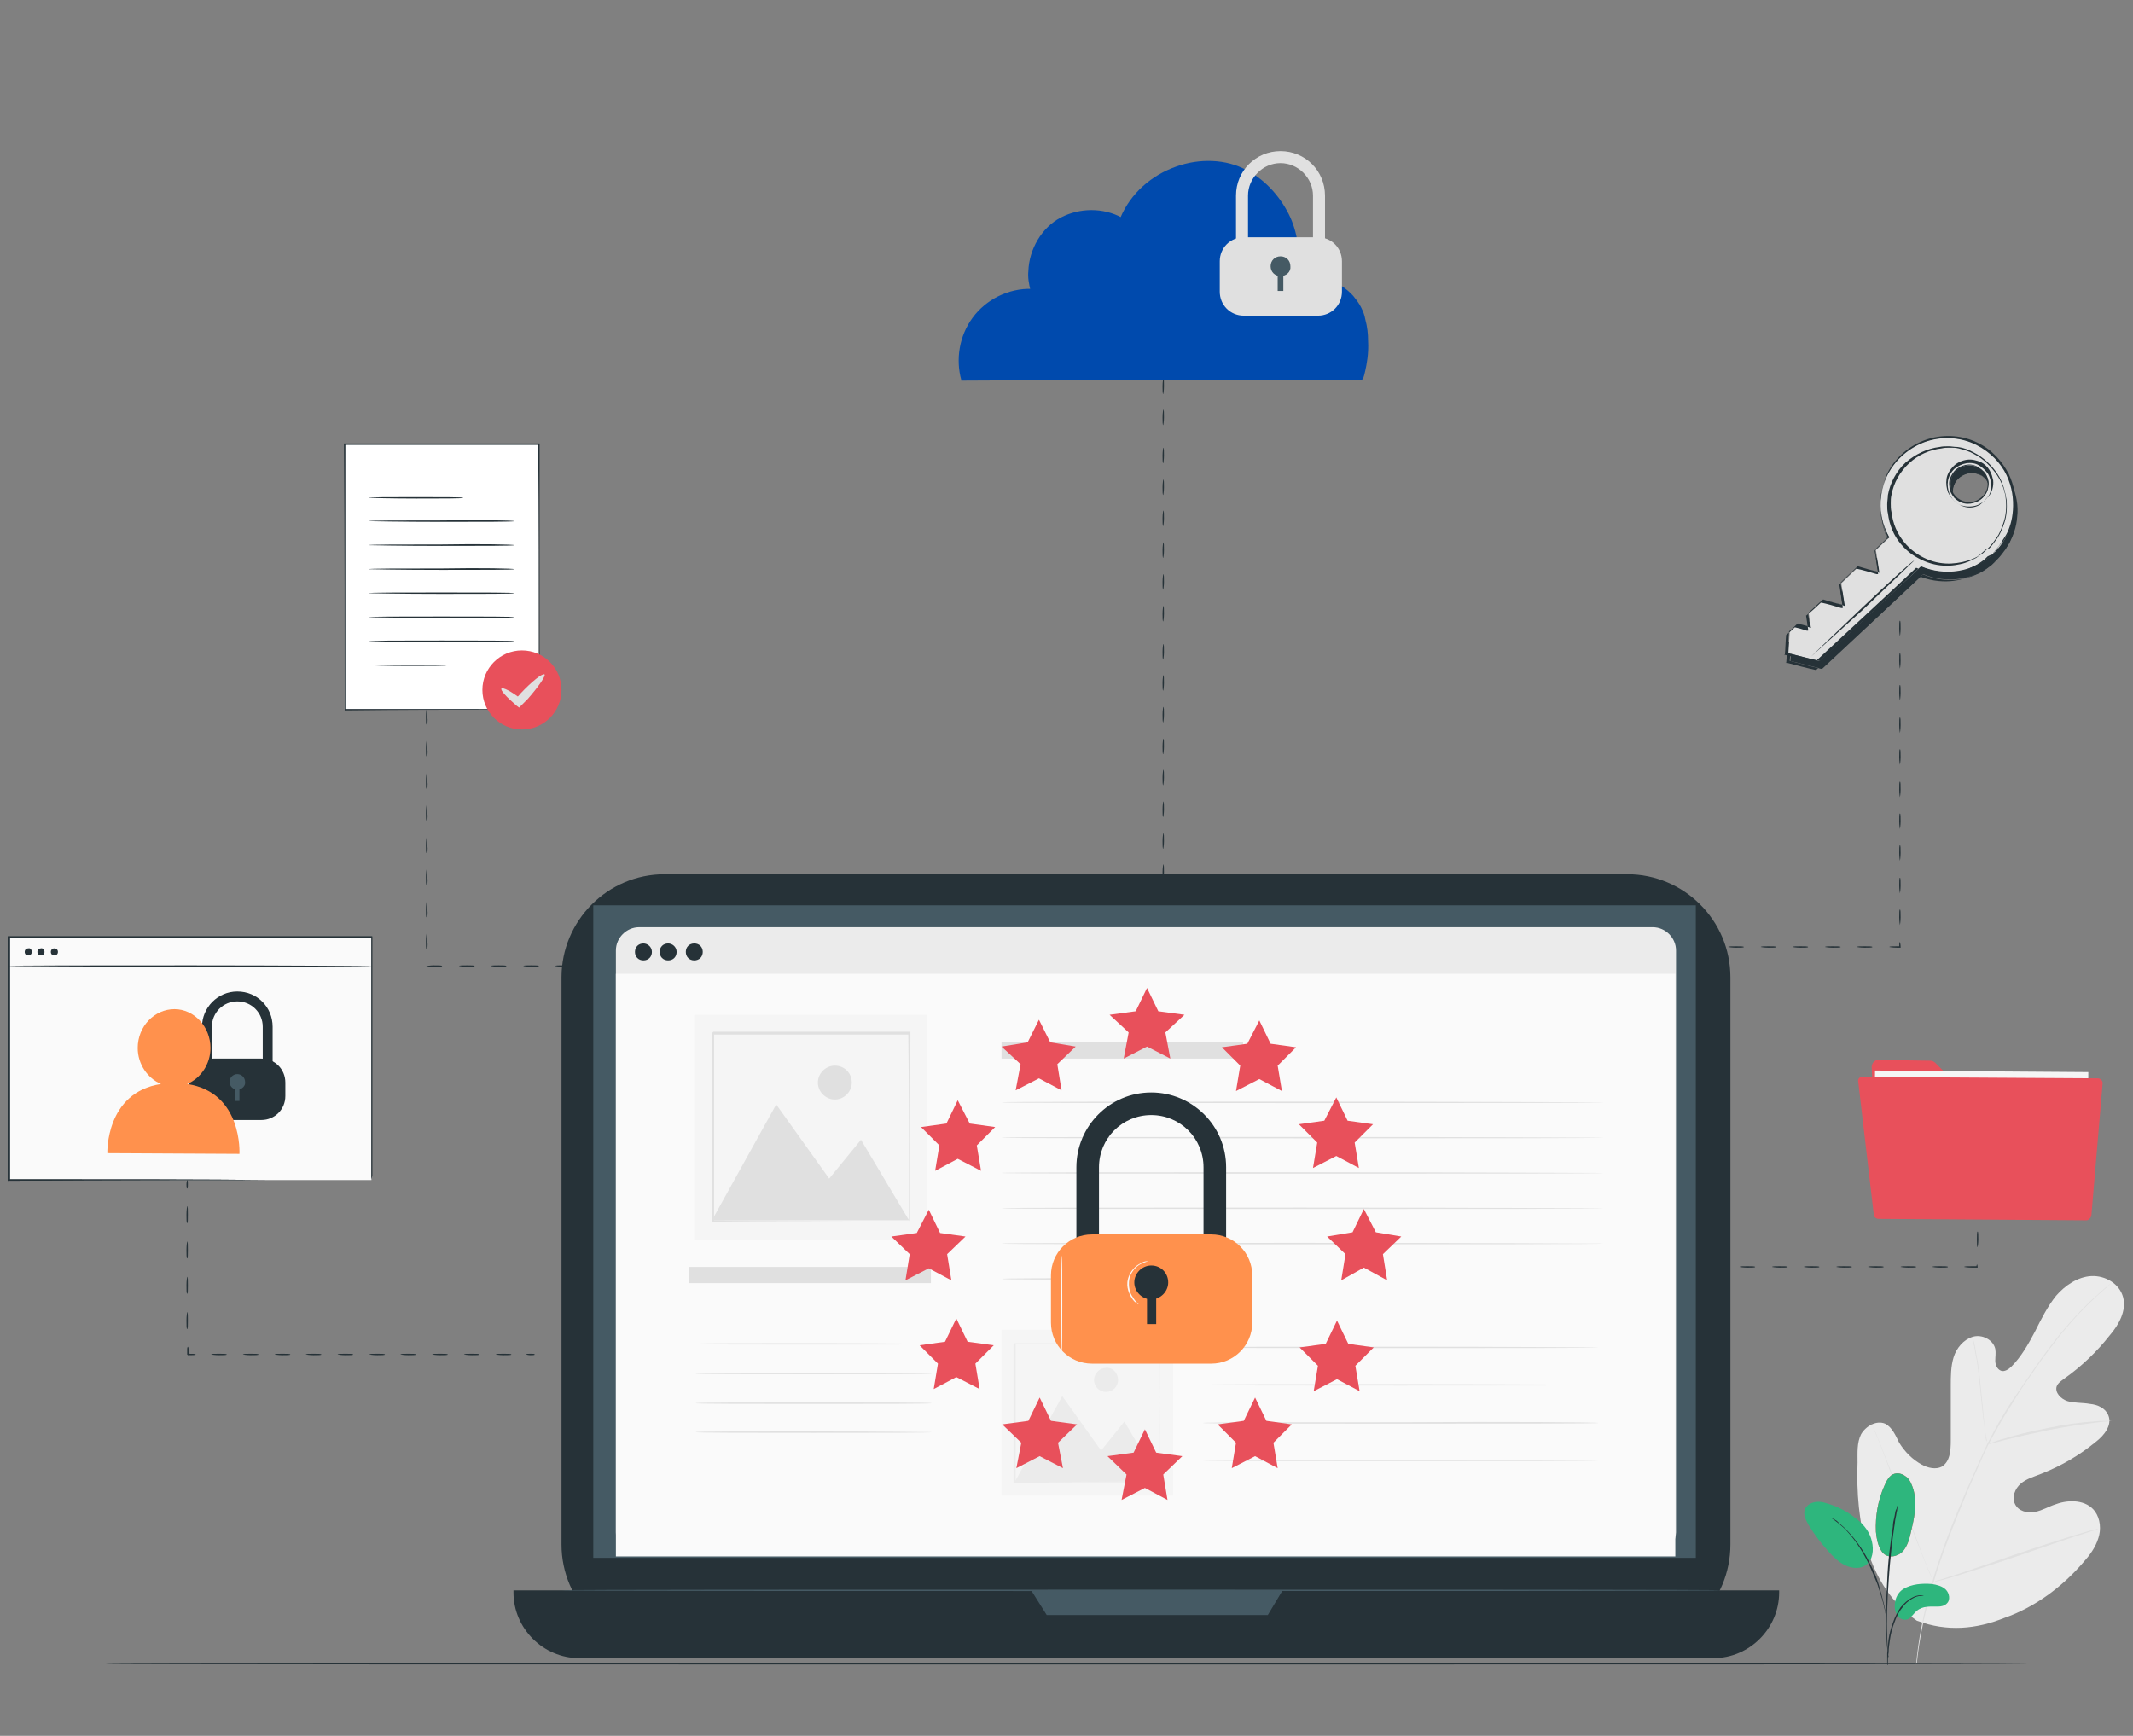 <?xml version="1.0" encoding="utf-8"?>
<!-- Generator: Adobe Illustrator 24.1.1, SVG Export Plug-In . SVG Version: 6.00 Build 0)  -->
<svg version="1.1" id="Layer_1" xmlns="http://www.w3.org/2000/svg" xmlns:xlink="http://www.w3.org/1999/xlink" x="0px" y="0px"
	 viewBox="0 0 302 245.8" style="enable-background:new 0 0 302 245.8;" xml:space="preserve">
<rect x="0" y="0" width="302" height="245.8" fill="#808080" stroke="none"/>
<style type="text/css">
	.st0{fill:#FAFAFA;}
	.st1{fill-rule:evenodd;clip-rule:evenodd;fill:#E0E0E0;}
	.st2{fill-rule:evenodd;clip-rule:evenodd;fill:#F5F5F5;}
	.st3{fill-rule:evenodd;clip-rule:evenodd;fill:#EBEBEB;}
	.st4{fill:#EBEBEB;}
	.st5{fill:#E0E0E0;}
	.st6{fill:#F5F5F5;}
	.st7{fill:#455A64;}
	.st8{fill:#263238;}
	.st9{fill:#2DB67D;}
	.st10{fill:#E8505B;}
	.st11{fill:#289263;}
	.st12{opacity:0.2;}
	.st13{fill:#FFFFFF;}
	.st14{fill:#174EA1;}
	.st15{fill:#FFBE9D;}
	.st16{fill:#EB996E;}
	.st17{opacity:0.3;}
	.st18{fill:#D88C28;}
	.st19{fill:#F6C673;}
	.st20{fill:#2EB67D;}
	.st21{fill:#FF914D;}
	.st22{fill:#004AAD;}
	.st23{fill:none;}
</style>
<g>
	<g>
		<g>
			<path class="st8" d="M287.1,235.6c0,0.1-61,0.1-136.1,0.1c-75.2,0-136.1,0-136.1-0.1c0-0.1,60.9-0.1,136.1-0.1
				C226.2,235.5,287.1,235.6,287.1,235.6z"/>
		</g>
	</g>
	<g>
		<g>
			<g>
				<g>
					<g>
						<g>
							<path class="st4" d="M271.4,229.5c-7.1-4.9-8.7-14.1-8.4-22.4c0-1.4-0.1-2.8,0.5-4c0.7-1.2,2.2-2,3.4-1.5
								c1,0.5,1.5,1.7,2,2.7c0.8,1.3,1.9,2.4,3.2,3.1c0.9,0.5,2,0.7,2.8,0.3c1.2-0.7,1.3-2.3,1.3-3.7c0-2.6,0-5.1,0-7.7
								c0-1.4,0-2.8,0.4-4.1c0.4-1.3,1.4-2.5,2.7-2.9c1.3-0.4,2.9,0.4,3.2,1.7c0.1,0.6,0,1.1,0,1.7c0,0.6,0.3,1.2,0.8,1.4
								c0.5,0.2,1.1-0.2,1.5-0.6c1.4-1.4,2.4-3.2,3.3-4.9c0.9-1.8,1.8-3.6,3-5.1c1.3-1.5,3.1-2.7,5-2.8c2-0.1,4,1.1,4.5,3
								c0.5,1.9-0.6,3.9-1.9,5.4c-1.8,2.3-4,4.4-6.4,6.1c-0.4,0.3-0.9,0.6-1.1,1.1c-0.3,0.9,0.6,1.8,1.5,2.1c1,0.3,2.1,0.2,3.2,0.4
								c1.1,0.1,2.2,0.6,2.6,1.6c0.6,1.4-0.6,2.9-1.8,3.8c-2.3,1.9-4.9,3.4-7.7,4.5c-1,0.4-2.1,0.7-2.9,1.4
								c-0.8,0.7-1.3,1.9-0.8,2.9c0.5,1,1.7,1.3,2.8,1.1c1.1-0.2,2-0.8,3-1.1c1.9-0.7,4.3-0.6,5.5,1c0.8,1.1,0.9,2.6,0.5,3.8
								c-0.4,1.3-1.2,2.4-2.1,3.4c-3,3.5-6.9,6.4-11.2,7.9C279.8,230.7,275.7,231.1,271.4,229.5"/>
						</g>
					</g>
				</g>
			</g>
			<g>
				<g>
					<g>
						<g>
							<g>
								<path class="st5" d="M271.3,235.6c0.3-3.3,1-7.1,2.2-11.3c1.2-4.2,2.9-8.6,4.9-13.2c0.5-1.1,1-2.3,1.5-3.4
									c0.5-1.1,1-2.2,1.5-3.3c1.1-2.1,2.2-4.1,3.4-5.9c1.2-1.8,2.4-3.5,3.5-5.1c1.1-1.6,2.2-3,3.2-4.3c2.1-2.5,3.9-4.4,5.3-5.6
									c0.7-0.6,1.2-1.1,1.6-1.4c0.2-0.1,0.3-0.3,0.4-0.3c0.1-0.1,0.1-0.1,0.1-0.1c0,0,0,0-0.1,0.1c-0.1,0.1-0.2,0.2-0.4,0.4
									c-0.4,0.3-0.9,0.8-1.6,1.4c-1.3,1.2-3.2,3.1-5.2,5.6c-1,1.3-2.1,2.7-3.2,4.3c-1.1,1.6-2.3,3.2-3.4,5.1
									c-1.2,1.8-2.3,3.8-3.4,5.8c-0.5,1-1,2.1-1.5,3.3c-0.5,1.1-1,2.2-1.5,3.4c-1.9,4.6-3.7,9-4.9,13.2c-1.2,4.1-2,8-2.3,11.2"/>
							</g>
						</g>
					</g>
				</g>
			</g>
			<g>
				<g>
					<g>
						<g>
							<g>
								<path class="st5" d="M281.4,204.5c0,0-0.1-0.2-0.1-0.6c-0.1-0.4-0.2-0.9-0.3-1.6c-0.2-1.4-0.4-3.3-0.6-5.3
									c-0.2-2.1-0.4-4-0.7-5.3c-0.1-0.7-0.2-1.2-0.3-1.6c-0.1-0.4-0.1-0.6-0.1-0.6c0,0,0.1,0.2,0.2,0.6c0.1,0.4,0.2,0.9,0.3,1.6
									c0.3,1.4,0.5,3.2,0.7,5.3c0.2,2.1,0.4,3.9,0.5,5.3c0.1,0.6,0.1,1.2,0.2,1.6C281.4,204.3,281.4,204.5,281.4,204.5z"/>
							</g>
						</g>
					</g>
				</g>
			</g>
			<g>
				<g>
					<g>
						<g>
							<g>
								<path class="st5" d="M299,201.2c0,0-0.2,0-0.7,0.1c-0.5,0-1.1,0.1-1.9,0.2c-1.6,0.2-3.8,0.5-6.3,1c-2.4,0.5-4.6,1-6.2,1.4
									c-0.8,0.2-1.4,0.4-1.9,0.5c-0.4,0.1-0.7,0.2-0.7,0.2c0,0,0.2-0.1,0.7-0.3c0.4-0.2,1.1-0.4,1.8-0.6c1.6-0.5,3.7-1,6.2-1.5
									c2.4-0.5,4.7-0.8,6.3-0.9c0.8-0.1,1.5-0.1,1.9-0.1C298.8,201.2,299,201.2,299,201.2z"/>
							</g>
						</g>
					</g>
				</g>
			</g>
			<g>
				<g>
					<g>
						<g>
							<g>
								<path class="st5" d="M273.8,224c0,0,0-0.1-0.1-0.2c-0.1-0.2-0.2-0.4-0.3-0.6c-0.3-0.6-0.6-1.4-1-2.4c-0.8-2-1.9-4.8-3.1-8
									c-1.2-3.1-2.2-6-3-8c-0.4-1-0.7-1.8-1-2.4c-0.1-0.3-0.2-0.5-0.3-0.7c-0.1-0.2-0.1-0.2-0.1-0.2c0,0,0,0.1,0.1,0.2
									c0.1,0.2,0.2,0.4,0.3,0.6c0.3,0.6,0.6,1.4,1,2.4c0.8,2,1.9,4.8,3.1,8c1.2,3.1,2.2,6,3,8c0.4,1,0.7,1.8,1,2.4
									c0.1,0.3,0.2,0.5,0.3,0.7C273.7,224,273.8,224,273.8,224z"/>
							</g>
						</g>
					</g>
				</g>
			</g>
			<g>
				<g>
					<g>
						<g>
							<g>
								<path class="st5" d="M297.1,216.5c0,0-0.1,0-0.2,0.1c-0.2,0.1-0.4,0.1-0.7,0.2c-0.6,0.2-1.5,0.5-2.5,0.8
									c-2.1,0.7-5,1.7-8.2,2.8c-3.2,1.1-6.1,2-8.3,2.7c-1.1,0.3-1.9,0.6-2.5,0.7c-0.3,0.1-0.5,0.1-0.7,0.2c-0.2,0-0.2,0.1-0.2,0
									c0,0,0.1,0,0.2-0.1c0.2-0.1,0.4-0.1,0.7-0.2c0.6-0.2,1.5-0.5,2.5-0.8c2.1-0.7,5-1.7,8.2-2.8c3.2-1.1,6.1-2,8.3-2.7
									c1.1-0.3,1.9-0.6,2.5-0.7c0.3-0.1,0.5-0.1,0.7-0.2C297.1,216.5,297.1,216.5,297.1,216.5z"/>
							</g>
						</g>
					</g>
				</g>
			</g>
		</g>
		<g>
			<g>
				<g>
					<path class="st10" d="M266.5,219.8c0.8,1,2.2,0.6,2.9-0.1c0.6-0.7,0.9-1.6,1.1-2.5c0.5-2.1,1-4.2,0.4-6.3
						c-0.2-0.6-0.4-1.2-0.9-1.7c-0.5-0.4-1.1-0.7-1.8-0.5c-0.7,0.2-1.1,1-1.4,1.7c-0.9,2-1.3,4.3-1.2,6.5
						C265.7,217.9,265.9,219,266.5,219.8"/>
				</g>
			</g>
			<g>
				<g>
					<path class="st20" d="M266.5,219.8c0.8,1,2.2,0.6,2.9-0.1c0.6-0.7,0.9-1.6,1.1-2.5c0.5-2.1,1-4.2,0.4-6.3
						c-0.2-0.6-0.4-1.2-0.9-1.7c-0.5-0.4-1.1-0.7-1.8-0.5c-0.7,0.2-1.1,1-1.4,1.7c-0.9,2-1.3,4.3-1.2,6.5
						C265.7,217.9,265.9,219,266.5,219.8"/>
				</g>
			</g>
			<g>
				<g>
					<path class="st20" d="M269.5,225c1.2-0.7,2.6-0.8,4-0.7c0.7,0.1,1.5,0.3,2,0.8c0.5,0.5,0.7,1.5,0.1,2c-0.3,0.3-0.8,0.4-1.2,0.4
						c-1.1,0-2.2-0.1-3,0.6c-0.5,0.4-0.8,1-1.3,1.2c-0.6,0.2-1.2-0.1-1.5-0.6c-0.3-0.5-0.4-1.1-0.3-1.7
						C268.3,226.9,268.4,225.7,269.5,225z"/>
				</g>
			</g>
			<g>
				<g>
					<path class="st20" d="M264.5,221.4c0.8-1,0.8-2.4,0.4-3.6c-0.4-1.2-1.3-2.2-2.3-2.9c-1.1-0.9-2.5-1.6-3.9-2
						c-0.6-0.2-1.1-0.3-1.7-0.2c-0.6,0.1-1.1,0.4-1.4,0.9c-0.4,0.8,0.1,1.7,0.5,2.4c0.8,1.3,1.7,2.5,2.7,3.6
						c0.8,0.9,1.7,1.8,2.8,2.2c1.1,0.4,2.3,0.3,2.9-0.5"/>
				</g>
			</g>
			<g>
				<g>
					<g>
						<path class="st8" d="M267.3,235.8c0,0,0-0.2,0-0.5c0-0.4,0-0.8,0.1-1.3c0-0.6,0.1-1.2,0.2-1.9c0.1-0.7,0.3-1.5,0.6-2.3
							c0.3-0.8,0.6-1.5,1.1-2.1c0.4-0.6,0.9-1,1.4-1.3c0.5-0.3,0.9-0.4,1.2-0.4c0.3,0,0.5-0.1,0.5-0.1c0,0-0.2,0-0.5,0
							c-0.3,0-0.8,0.1-1.3,0.4c-0.5,0.3-1,0.7-1.5,1.3c-0.4,0.6-0.8,1.3-1.1,2.2c-0.3,0.8-0.5,1.6-0.6,2.3c-0.1,0.7-0.1,1.4-0.2,2
							c0,0.6,0,1,0,1.3C267.2,235.6,267.2,235.8,267.3,235.8z"/>
					</g>
				</g>
			</g>
			<g>
				<g>
					<g>
						<path class="st8" d="M267.3,234.7c0,0,0-0.1,0-0.2c0-0.2,0-0.4,0-0.6c0-0.6-0.1-1.4-0.1-2.3c-0.1-2,0-4.7,0.2-7.7
							c0.2-3,0.5-5.7,0.8-7.7c0.1-0.5,0.1-0.9,0.2-1.3c0.1-0.4,0.1-0.7,0.2-1c0-0.3,0.1-0.5,0.1-0.6c0-0.1,0-0.2,0-0.2
							c0,0,0,0.1-0.1,0.2c0,0.2-0.1,0.4-0.2,0.6c-0.1,0.3-0.1,0.6-0.2,1c-0.1,0.4-0.2,0.8-0.2,1.3c-0.3,2-0.7,4.7-0.8,7.7
							c-0.2,3-0.2,5.8-0.1,7.8c0,1,0.1,1.8,0.2,2.3c0,0.3,0.1,0.5,0.1,0.6C267.3,234.7,267.3,234.7,267.3,234.7z"/>
					</g>
				</g>
			</g>
			<g>
				<g>
					<g>
						<path class="st8" d="M267,229.5c0,0,0-0.2,0-0.7c0-0.4-0.1-1-0.3-1.8c-0.2-0.8-0.4-1.6-0.7-2.6c-0.3-1-0.7-2-1.3-3.1
							c-1-2.1-2.4-3.8-3.5-4.9c-0.3-0.3-0.6-0.5-0.8-0.7c-0.1-0.1-0.2-0.2-0.3-0.3c-0.1-0.1-0.2-0.1-0.3-0.2
							c-0.4-0.2-0.6-0.3-0.6-0.3c0,0,0.8,0.5,1.9,1.5c1.1,1.1,2.4,2.8,3.4,4.9c0.5,1,0.9,2.1,1.3,3c0.3,1,0.6,1.8,0.8,2.6
							c0.2,0.7,0.3,1.4,0.4,1.8C267,229.2,267,229.5,267,229.5z"/>
					</g>
				</g>
			</g>
		</g>
		<g>
			<g>
				<g>
					<g>
						<g>
							<rect x="1.2" y="132.7" class="st0" width="51.4" height="34.4"/>
						</g>
					</g>
				</g>
			</g>
			<g>
				<g>
					<g>
						<g>
							<path class="st8" d="M38.6,153.6h-1.4v-8.2c0-2-1.6-3.6-3.6-3.6c-2,0-3.6,1.6-3.6,3.6v8.2h-1.4v-8.2c0-2.7,2.2-5,5-5
								s5,2.2,5,5V153.6z"/>
						</g>
					</g>
					<g>
						<g>
							<path class="st8" d="M37,158.6h-6.8c-1.9,0-3.4-1.5-3.4-3.4v-1.9c0-1.9,1.5-3.4,3.4-3.4H37c1.9,0,3.4,1.5,3.4,3.4v1.9
								C40.4,157.1,38.9,158.6,37,158.6z"/>
						</g>
					</g>
					<g>
						<g>
							<g>
								<path class="st7" d="M33.6,154.3c-0.6,0-1.1-0.5-1.1-1.1c0-0.6,0.5-1.1,1.1-1.1c0.6,0,1.1,0.5,1.1,1.1
									C34.8,153.7,34.3,154.3,33.6,154.3"/>
							</g>
						</g>
						<g>
							<g>
								<rect x="33.3" y="153.6" class="st7" width="0.6" height="2.3"/>
							</g>
						</g>
					</g>
				</g>
			</g>
			<g>
				<g>
					<g>
						<path class="st21" d="M26.5,153.5c1.9-0.8,3.3-2.8,3.3-5.1c0-3-2.3-5.5-5.1-5.5c-2.8,0-5.2,2.4-5.2,5.5c0,2.3,1.4,4.3,3.3,5.1
							c-7.9,1.2-7.6,9.8-7.6,9.8l18.7,0.1C33.9,163.4,34.4,154.7,26.5,153.5z"/>
					</g>
				</g>
			</g>
			<g>
				<g>
					<g>
						<g>
							<g>
								<path class="st8" d="M52.6,167.1c0,0,0-0.2,0-0.6c0-0.4,0-1,0-1.8c0-1.6,0-3.9,0-6.9c0-6,0-14.6,0-25.1l0.1,0.1
									c-14.2,0-32,0-51.4,0h0l0.1-0.1c0,12.3,0,23.9,0,34.4L1.2,167c15.1,0,28,0,37,0.1c4.5,0,8.1,0,10.6,0c1.2,0,2.2,0,2.8,0
									c0.3,0,0.6,0,0.7,0C52.5,167.1,52.6,167.1,52.6,167.1s-0.1,0-0.2,0c-0.2,0-0.4,0-0.7,0c-0.6,0-1.6,0-2.8,0
									c-2.5,0-6,0-10.6,0c-9.1,0-21.9,0-37.1,0.1l-0.1,0v-0.1c0-10.5,0-22.2,0-34.4l0-0.1h0.1h0c19.4,0,37.2,0,51.4,0l0.1,0l0,0.1
									c0,10.5,0,19.1,0,25.1c0,3,0,5.3,0,6.9c0,0.8,0,1.4,0,1.8C52.6,166.9,52.6,167.1,52.6,167.1z"/>
							</g>
						</g>
					</g>
				</g>
			</g>
			<g>
				<g>
					<path class="st8" d="M52.6,136.8c0,0.1-11.5,0.1-25.7,0.1c-14.2,0-25.7-0.1-25.7-0.1c0-0.1,11.5-0.1,25.7-0.1
						C41.1,136.7,52.6,136.8,52.6,136.8z"/>
				</g>
			</g>
			<g>
				<g>
					<path class="st8" d="M4.5,134.8c0,0.3-0.2,0.5-0.5,0.5c-0.3,0-0.5-0.2-0.5-0.5c0-0.3,0.2-0.5,0.5-0.5
						C4.3,134.2,4.5,134.5,4.5,134.8z"/>
				</g>
				<g>
					<path class="st8" d="M6.3,134.8c0,0.3-0.2,0.5-0.5,0.5c-0.3,0-0.5-0.2-0.5-0.5c0-0.3,0.2-0.5,0.5-0.5
						C6,134.2,6.3,134.5,6.3,134.8z"/>
				</g>
				<g>
					<path class="st8" d="M8.2,134.8c0,0.3-0.2,0.5-0.5,0.5s-0.5-0.2-0.5-0.5c0-0.3,0.2-0.5,0.5-0.5S8.2,134.5,8.2,134.8z"/>
				</g>
			</g>
			<g>
				<g>
					<g>
						<g>
							<g>
								<path class="st8" d="M52.6,167.1c0,0,0-0.2,0-0.6c0-0.4,0-1,0-1.8c0-1.6,0-3.9,0-6.9c0-6,0-14.6,0-25.1l0.1,0.1
									c-14.2,0-32,0-51.4,0h0l0.1-0.1c0,12.3,0,23.9,0,34.4L1.2,167c15.1,0,28,0,37,0.1c4.5,0,8.1,0,10.6,0c1.2,0,2.2,0,2.8,0
									c0.3,0,0.6,0,0.7,0C52.5,167.1,52.6,167.1,52.6,167.1s-0.1,0-0.2,0c-0.2,0-0.4,0-0.7,0c-0.6,0-1.6,0-2.8,0
									c-2.5,0-6,0-10.6,0c-9.1,0-21.9,0-37.1,0.1l-0.1,0v-0.1c0-10.5,0-22.2,0-34.4l0-0.1h0.1h0c19.4,0,37.2,0,51.4,0l0.1,0l0,0.1
									c0,10.5,0,19.1,0,25.1c0,3,0,5.3,0,6.9c0,0.8,0,1.4,0,1.8C52.6,166.9,52.6,167.1,52.6,167.1z"/>
							</g>
						</g>
					</g>
				</g>
			</g>
		</g>
		<g>
			<g>
				<g>
					<path class="st8" d="M26.5,168.3c-0.1,0-0.1-0.3-0.1-0.6c0-0.3,0.1-0.6,0.1-0.6c0.1,0,0.1,0.3,0.1,0.6
						C26.6,168,26.6,168.3,26.5,168.3z"/>
				</g>
			</g>
			<g>
				<g>
					<path class="st8" d="M26.5,173.2c-0.1,0-0.1-0.6-0.1-1.2c0-0.7,0.1-1.2,0.1-1.2c0.1,0,0.1,0.6,0.1,1.2
						C26.6,172.7,26.6,173.2,26.5,173.2z"/>
				</g>
			</g>
			<g>
				<g>
					<path class="st8" d="M26.5,178.2c-0.1,0-0.1-0.6-0.1-1.2c0-0.7,0.1-1.2,0.1-1.2c0.1,0,0.1,0.6,0.1,1.2
						C26.6,177.6,26.6,178.2,26.5,178.2z"/>
				</g>
			</g>
			<g>
				<g>
					<path class="st8" d="M26.5,183.2c-0.1,0-0.1-0.6-0.1-1.2c0-0.7,0.1-1.2,0.1-1.2c0.1,0,0.1,0.6,0.1,1.2
						C26.6,182.6,26.6,183.2,26.5,183.2z"/>
				</g>
			</g>
			<g>
				<g>
					<path class="st8" d="M26.5,188.2c-0.1,0-0.1-0.6-0.1-1.2c0-0.7,0.1-1.2,0.1-1.2c0.1,0,0.1,0.6,0.1,1.2
						C26.6,187.6,26.6,188.2,26.5,188.2z"/>
				</g>
			</g>
			<g>
				<g>
					<path class="st8" d="M27.7,191.8c0,0.1-0.5,0.1-1.1,0.1c-0.2-0.2-0.1-0.1-0.1-0.1v0v0v0v0l0,0v0l0,0l0-0.1l0-0.1
						c0-0.1,0-0.1,0-0.2c0-0.1,0-0.3,0-0.4c0-0.2,0.1-0.3,0.1-0.3c0,0,0.1,0.1,0.1,0.3c0,0.1,0,0.2,0,0.4c0,0.1,0,0.1,0,0.2l0,0.1
						l0,0.1l0,0l0,0v0v0v0v0v0c-0.1-0.1,0.1,0.1-0.1-0.1C27.2,191.7,27.7,191.7,27.7,191.8z"/>
				</g>
			</g>
			<g>
				<g>
					<path class="st8" d="M32.1,191.8c0,0.1-0.5,0.1-1.1,0.1c-0.6,0-1.1-0.1-1.1-0.1c0-0.1,0.5-0.1,1.1-0.1
						C31.6,191.7,32.1,191.7,32.1,191.8z"/>
				</g>
			</g>
			<g>
				<g>
					<path class="st8" d="M36.6,191.8c0,0.1-0.5,0.1-1.1,0.1c-0.6,0-1.1-0.1-1.1-0.1c0-0.1,0.5-0.1,1.1-0.1
						C36.1,191.7,36.6,191.7,36.6,191.8z"/>
				</g>
			</g>
			<g>
				<g>
					<path class="st8" d="M41.1,191.8c0,0.1-0.5,0.1-1.1,0.1c-0.6,0-1.1-0.1-1.1-0.1c0-0.1,0.5-0.1,1.1-0.1
						C40.6,191.7,41.1,191.7,41.1,191.8z"/>
				</g>
			</g>
			<g>
				<g>
					<path class="st8" d="M45.5,191.8c0,0.1-0.5,0.1-1.1,0.1c-0.6,0-1.1-0.1-1.1-0.1c0-0.1,0.5-0.1,1.1-0.1
						C45,191.7,45.5,191.7,45.5,191.8z"/>
				</g>
			</g>
			<g>
				<g>
					<path class="st8" d="M50,191.8c0,0.1-0.5,0.1-1.1,0.1c-0.6,0-1.1-0.1-1.1-0.1c0-0.1,0.5-0.1,1.1-0.1
						C49.5,191.7,50,191.7,50,191.8z"/>
				</g>
			</g>
			<g>
				<g>
					<path class="st8" d="M54.5,191.8c0,0.1-0.5,0.1-1.1,0.1c-0.6,0-1.1-0.1-1.1-0.1c0-0.1,0.5-0.1,1.1-0.1
						C54,191.7,54.5,191.7,54.5,191.8z"/>
				</g>
			</g>
			<g>
				<g>
					<path class="st8" d="M58.9,191.8c0,0.1-0.5,0.1-1.1,0.1c-0.6,0-1.1-0.1-1.1-0.1c0-0.1,0.5-0.1,1.1-0.1
						C58.4,191.7,58.9,191.7,58.9,191.8z"/>
				</g>
			</g>
			<g>
				<g>
					<path class="st8" d="M63.4,191.8c0,0.1-0.5,0.1-1.1,0.1c-0.6,0-1.1-0.1-1.1-0.1c0-0.1,0.5-0.1,1.1-0.1
						C62.9,191.7,63.4,191.7,63.4,191.8z"/>
				</g>
			</g>
			<g>
				<g>
					<path class="st8" d="M67.9,191.8c0,0.1-0.5,0.1-1.1,0.1c-0.6,0-1.1-0.1-1.1-0.1c0-0.1,0.5-0.1,1.1-0.1
						C67.4,191.7,67.9,191.7,67.9,191.8z"/>
				</g>
			</g>
			<g>
				<g>
					<path class="st8" d="M72.4,191.8c0,0.1-0.5,0.1-1.1,0.1c-0.6,0-1.1-0.1-1.1-0.1c0-0.1,0.5-0.1,1.1-0.1
						C71.9,191.7,72.4,191.7,72.4,191.8z"/>
				</g>
			</g>
			<g>
				<g>
					<path class="st8" d="M75.7,191.8c0,0.1-0.3,0.1-0.6,0.1c-0.3,0-0.6-0.1-0.6-0.1c0-0.1,0.3-0.1,0.6-0.1
						C75.5,191.7,75.7,191.7,75.7,191.8z"/>
				</g>
			</g>
		</g>
		<g>
			<g>
				<g>
					<path class="st8" d="M141.2,137c0,0.1-0.3,0.1-0.6,0.1c-0.3,0-0.6-0.1-0.6-0.1c0-0.1,0.3-0.1,0.6-0.1
						C141,136.9,141.2,136.9,141.2,137z"/>
				</g>
			</g>
			<g>
				<g>
					<path class="st8" d="M146.2,137c0,0.1-0.6,0.1-1.2,0.1c-0.7,0-1.2-0.1-1.2-0.1c0-0.1,0.6-0.1,1.2-0.1
						C145.6,136.9,146.2,136.9,146.2,137z"/>
				</g>
			</g>
			<g>
				<g>
					<path class="st8" d="M151.2,137c0,0.1-0.6,0.1-1.2,0.1c-0.7,0-1.2-0.1-1.2-0.1c0-0.1,0.6-0.1,1.2-0.1
						C150.6,136.9,151.2,136.9,151.2,137z"/>
				</g>
			</g>
			<g>
				<g>
					<path class="st8" d="M156.1,137c0,0.1-0.6,0.1-1.2,0.1c-0.7,0-1.2-0.1-1.2-0.1c0-0.1,0.6-0.1,1.2-0.1
						C155.6,136.9,156.1,136.9,156.1,137z"/>
				</g>
			</g>
			<g>
				<g>
					<path class="st8" d="M161.1,137c0,0.1-0.6,0.1-1.2,0.1c-0.7,0-1.2-0.1-1.2-0.1c0-0.1,0.6-0.1,1.2-0.1
						C160.6,136.9,161.1,136.9,161.1,137z"/>
				</g>
			</g>
			<g>
				<g>
					<path class="st8" d="M164.7,135.8c0.1,0,0.1,0.5,0.1,1.1c-0.2,0.2-0.1,0.1-0.1,0.1h0h0h0h0l0,0h0l0,0l-0.1,0l-0.1,0
						c-0.1,0-0.1,0-0.2,0c-0.1,0-0.3,0-0.4,0c-0.2,0-0.3-0.1-0.3-0.1c0,0,0.1-0.1,0.3-0.1c0.1,0,0.2,0,0.4,0c0.1,0,0.1,0,0.2,0
						l0.1,0l0.1,0l0,0l0,0h0h0h0h0h0c-0.1,0.1,0.1-0.1-0.1,0.1C164.6,136.3,164.7,135.8,164.7,135.8z"/>
				</g>
			</g>
			<g>
				<g>
					<path class="st8" d="M164.7,131.4c0.1,0,0.1,0.5,0.1,1.1c0,0.6-0.1,1.1-0.1,1.1c-0.1,0-0.1-0.5-0.1-1.1
						C164.6,131.9,164.7,131.4,164.7,131.4z"/>
				</g>
			</g>
			<g>
				<g>
					<path class="st8" d="M164.7,126.9c0.1,0,0.1,0.5,0.1,1.1c0,0.6-0.1,1.1-0.1,1.1c-0.1,0-0.1-0.5-0.1-1.1
						C164.6,127.4,164.7,126.9,164.7,126.9z"/>
				</g>
			</g>
			<g>
				<g>
					<path class="st8" d="M164.7,122.4c0.1,0,0.1,0.5,0.1,1.1c0,0.6-0.1,1.1-0.1,1.1c-0.1,0-0.1-0.5-0.1-1.1
						C164.6,122.9,164.7,122.4,164.7,122.4z"/>
				</g>
			</g>
			<g>
				<g>
					<path class="st8" d="M164.7,118c0.1,0,0.1,0.5,0.1,1.1c0,0.6-0.1,1.1-0.1,1.1c-0.1,0-0.1-0.5-0.1-1.1
						C164.6,118.5,164.7,118,164.7,118z"/>
				</g>
			</g>
			<g>
				<g>
					<path class="st8" d="M164.7,113.5c0.1,0,0.1,0.5,0.1,1.1c0,0.6-0.1,1.1-0.1,1.1c-0.1,0-0.1-0.5-0.1-1.1
						C164.6,114,164.7,113.5,164.7,113.5z"/>
				</g>
			</g>
			<g>
				<g>
					<path class="st8" d="M164.7,109c0.1,0,0.1,0.5,0.1,1.1c0,0.6-0.1,1.1-0.1,1.1c-0.1,0-0.1-0.5-0.1-1.1
						C164.6,109.5,164.7,109,164.7,109z"/>
				</g>
			</g>
			<g>
				<g>
					<path class="st8" d="M164.7,104.6c0.1,0,0.1,0.5,0.1,1.1c0,0.6-0.1,1.1-0.1,1.1c-0.1,0-0.1-0.5-0.1-1.1
						C164.6,105.1,164.7,104.6,164.7,104.6z"/>
				</g>
			</g>
			<g>
				<g>
					<path class="st8" d="M164.7,100.1c0.1,0,0.1,0.5,0.1,1.1c0,0.6-0.1,1.1-0.1,1.1c-0.1,0-0.1-0.5-0.1-1.1
						C164.6,100.6,164.7,100.1,164.7,100.1z"/>
				</g>
			</g>
			<g>
				<g>
					<path class="st8" d="M164.7,95.6c0.1,0,0.1,0.5,0.1,1.1c0,0.6-0.1,1.1-0.1,1.1c-0.1,0-0.1-0.5-0.1-1.1
						C164.6,96.1,164.7,95.6,164.7,95.6z"/>
				</g>
			</g>
			<g>
				<g>
					<path class="st8" d="M164.7,91.2c0.1,0,0.1,0.5,0.1,1.1c0,0.6-0.1,1.1-0.1,1.1c-0.1,0-0.1-0.5-0.1-1.1
						C164.6,91.7,164.7,91.2,164.7,91.2z"/>
				</g>
			</g>
			<g>
				<g>
					<path class="st8" d="M164.7,85.8c0.1,0,0.1,0.5,0.1,1.1c0,0.6-0.1,1.1-0.1,1.1c-0.1,0-0.1-0.5-0.1-1.1
						C164.6,86.3,164.7,85.8,164.7,85.8z"/>
				</g>
			</g>
			<g>
				<g>
					<path class="st8" d="M164.7,81.3c0.1,0,0.1,0.5,0.1,1.1c0,0.6-0.1,1.1-0.1,1.1c-0.1,0-0.1-0.5-0.1-1.1
						C164.6,81.8,164.7,81.3,164.7,81.3z"/>
				</g>
			</g>
			<g>
				<g>
					<path class="st8" d="M164.7,76.8c0.1,0,0.1,0.5,0.1,1.1c0,0.6-0.1,1.1-0.1,1.1c-0.1,0-0.1-0.5-0.1-1.1
						C164.6,77.3,164.7,76.8,164.7,76.8z"/>
				</g>
			</g>
			<g>
				<g>
					<path class="st8" d="M164.7,72.3c0.1,0,0.1,0.5,0.1,1.1c0,0.6-0.1,1.1-0.1,1.1c-0.1,0-0.1-0.5-0.1-1.1
						C164.6,72.8,164.7,72.3,164.7,72.3z"/>
				</g>
			</g>
			<g>
				<g>
					<path class="st8" d="M164.7,67.9c0.1,0,0.1,0.5,0.1,1.1c0,0.6-0.1,1.1-0.1,1.1c-0.1,0-0.1-0.5-0.1-1.1
						C164.6,68.4,164.7,67.9,164.7,67.9z"/>
				</g>
			</g>
			<g>
				<g>
					<path class="st8" d="M164.7,63.4c0.1,0,0.1,0.5,0.1,1.1c0,0.6-0.1,1.1-0.1,1.1c-0.1,0-0.1-0.5-0.1-1.1
						C164.6,63.9,164.7,63.4,164.7,63.4z"/>
				</g>
			</g>
			<g>
				<g>
					<path class="st8" d="M164.7,58c0.1,0,0.1,0.5,0.1,1.1c0,0.6-0.1,1.1-0.1,1.1c-0.1,0-0.1-0.5-0.1-1.1
						C164.6,58.5,164.7,58,164.7,58z"/>
				</g>
			</g>
			<g>
				<g>
					<path class="st8" d="M164.7,53.6c0.1,0,0.1,0.5,0.1,1.1c0,0.6-0.1,1.1-0.1,1.1c-0.1,0-0.1-0.5-0.1-1.1
						C164.6,54.1,164.7,53.6,164.7,53.6z"/>
				</g>
			</g>
		</g>
		<g>
			<g>
				<g>
					<g>
						<g>
							<g>
								<rect x="48.8" y="62.9" class="st13" width="27.5" height="37.6"/>
							</g>
							<g>
								<g>
									<path class="st8" d="M76.3,100.5c0,0,0-0.1,0-0.2c0-0.1,0-0.3,0-0.5c0-0.5,0-1.2,0-2.1c0-1.8,0-4.4,0-7.7
										c0-6.6,0-16-0.1-27.1l0.1,0.1c-8.3,0-17.6,0-27.5,0h0l0.1-0.1c0,14,0,27,0,37.6l-0.1-0.1c8.3,0,15.2,0,19.9,0
										c2.4,0,4.3,0,5.6,0c0.6,0,1.1,0,1.5,0C76.1,100.5,76.3,100.5,76.3,100.5s-0.2,0-0.5,0c-0.3,0-0.8,0-1.4,0
										c-1.3,0-3.1,0-5.5,0c-4.8,0-11.7,0-20,0.1l-0.1,0l0-0.1c0-10.6,0-23.6-0.1-37.6l0-0.1h0.1h0c9.9,0,19.2,0,27.5,0l0.1,0
										l0,0.1c0,11.1,0,20.5,0,27.2c0,3.3,0,5.9,0,7.7c0,0.9,0,1.6,0,2c0,0.2,0,0.4,0,0.5C76.3,100.5,76.3,100.5,76.3,100.5z"/>
								</g>
							</g>
						</g>
						<g>
							<g>
								<path class="st8" d="M65.6,70.5c0,0.1-3,0.1-6.7,0.1c-3.7,0-6.7-0.1-6.7-0.1c0-0.1,3-0.1,6.7-0.1
									C62.6,70.4,65.6,70.4,65.6,70.5z"/>
							</g>
						</g>
						<g>
							<g>
								<path class="st8" d="M72.8,73.8c0,0.1-4.6,0.1-10.3,0.1c-5.7,0-10.3-0.1-10.3-0.1c0-0.1,4.6-0.1,10.3-0.1
									C68.2,73.6,72.8,73.7,72.8,73.8z"/>
							</g>
						</g>
						<g>
							<g>
								<path class="st8" d="M72.8,77.2c0,0.1-4.6,0.1-10.3,0.1c-5.7,0-10.3-0.1-10.3-0.1c0-0.1,4.6-0.1,10.3-0.1
									C68.2,77,72.8,77.1,72.8,77.2z"/>
							</g>
						</g>
						<g>
							<g>
								<path class="st8" d="M72.8,80.6c0,0.1-4.6,0.1-10.3,0.1c-5.7,0-10.3-0.1-10.3-0.1c0-0.1,4.6-0.1,10.3-0.1
									C68.2,80.4,72.8,80.5,72.8,80.6z"/>
							</g>
						</g>
						<g>
							<g>
								<path class="st8" d="M72.8,84c0,0.1-4.6,0.1-10.3,0.1c-5.7,0-10.3-0.1-10.3-0.1c0-0.1,4.6-0.1,10.3-0.1
									C68.2,83.9,72.8,83.9,72.8,84z"/>
							</g>
						</g>
						<g>
							<g>
								<path class="st8" d="M72.8,87.4c0,0.1-4.6,0.1-10.3,0.1c-5.7,0-10.3-0.1-10.3-0.1c0-0.1,4.6-0.1,10.3-0.1
									C68.2,87.3,72.8,87.3,72.8,87.4z"/>
							</g>
						</g>
						<g>
							<g>
								<path class="st8" d="M72.8,90.8c0,0.1-4.6,0.1-10.3,0.1c-5.7,0-10.3-0.1-10.3-0.1c0-0.1,4.6-0.1,10.3-0.1
									C68.2,90.7,72.8,90.7,72.8,90.8z"/>
							</g>
						</g>
						<g>
							<g>
								<path class="st8" d="M63.3,94.2c0,0.1-2.5,0.1-5.5,0.1c-3.1,0-5.5-0.1-5.5-0.1c0-0.1,2.5-0.1,5.5-0.1
									C60.8,94.1,63.3,94.1,63.3,94.2z"/>
							</g>
						</g>
					</g>
				</g>
			</g>
			<g>
				<g>
					<circle class="st10" cx="73.9" cy="97.7" r="5.6"/>
				</g>
				<g>
					<g>
						<path class="st5" d="M77.1,95.5c0.2,0.2-0.9,1.8-2.4,3.5c-0.3,0.3-0.5,0.5-0.8,0.8l-0.4,0.4l-0.4-0.3
							c-1.4-1.2-2.3-2.2-2.1-2.4c0.2-0.2,1.4,0.4,2.8,1.5L73,99c0.2-0.3,0.5-0.5,0.7-0.8C75.3,96.5,76.8,95.3,77.1,95.5z"/>
					</g>
				</g>
			</g>
		</g>
		<g>
			<g>
				<g>
					<path class="st8" d="M60.4,102.6c-0.1,0-0.1-0.5-0.1-1.1c0-0.6,0.1-1.1,0.1-1.1c0.1,0,0.1,0.5,0.1,1.1
						C60.6,102.1,60.5,102.6,60.4,102.6z"/>
				</g>
			</g>
			<g>
				<g>
					<path class="st8" d="M60.4,107.1c-0.1,0-0.1-0.5-0.1-1.1c0-0.6,0.1-1.1,0.1-1.1c0.1,0,0.1,0.5,0.1,1.1
						C60.6,106.6,60.5,107.1,60.4,107.1z"/>
				</g>
			</g>
			<g>
				<g>
					<path class="st8" d="M60.4,111.7c-0.1,0-0.1-0.5-0.1-1.1c0-0.6,0.1-1.1,0.1-1.1c0.1,0,0.1,0.5,0.1,1.1
						C60.6,111.2,60.5,111.7,60.4,111.7z"/>
				</g>
			</g>
			<g>
				<g>
					<path class="st8" d="M60.4,116.2c-0.1,0-0.1-0.5-0.1-1.1c0-0.6,0.1-1.1,0.1-1.1c0.1,0,0.1,0.5,0.1,1.1
						C60.6,115.7,60.5,116.2,60.4,116.2z"/>
				</g>
			</g>
			<g>
				<g>
					<path class="st8" d="M60.4,120.8c-0.1,0-0.1-0.5-0.1-1.1c0-0.6,0.1-1.1,0.1-1.1c0.1,0,0.1,0.5,0.1,1.1
						C60.6,120.3,60.5,120.8,60.4,120.8z"/>
				</g>
			</g>
			<g>
				<g>
					<path class="st8" d="M60.4,125.3c-0.1,0-0.1-0.5-0.1-1.1c0-0.6,0.1-1.1,0.1-1.1c0.1,0,0.1,0.5,0.1,1.1
						C60.6,124.8,60.5,125.3,60.4,125.3z"/>
				</g>
			</g>
			<g>
				<g>
					<path class="st8" d="M60.4,129.9c-0.1,0-0.1-0.5-0.1-1.1c0-0.6,0.1-1.1,0.1-1.1c0.1,0,0.1,0.5,0.1,1.1
						C60.6,129.4,60.5,129.9,60.4,129.9z"/>
				</g>
			</g>
			<g>
				<g>
					<path class="st8" d="M60.4,134.4c-0.1,0-0.1-0.5-0.1-1.1c0-0.6,0.1-1.1,0.1-1.1c0.1,0,0.1,0.5,0.1,1.1
						C60.6,133.9,60.5,134.4,60.4,134.4z"/>
				</g>
			</g>
			<g>
				<g>
					<path class="st8" d="M62.6,136.8c0,0.1-0.5,0.1-1.1,0.1c-0.5,0-0.9,0-1.1-0.1l-0.1,0l0,0c0-0.1,0-0.1,0-0.1c0,0,0,0,0,0.1l0,0
						c0.2,0,0.6-0.1,1.1-0.1C62.1,136.7,62.6,136.7,62.6,136.8z"/>
				</g>
			</g>
			<g>
				<g>
					<path class="st8" d="M67.2,136.8c0,0.1-0.5,0.1-1.1,0.1c-0.6,0-1.1-0.1-1.1-0.1c0-0.1,0.5-0.1,1.1-0.1
						C66.7,136.7,67.2,136.7,67.2,136.8z"/>
				</g>
			</g>
			<g>
				<g>
					<path class="st8" d="M71.7,136.8c0,0.1-0.5,0.1-1.1,0.1c-0.6,0-1.1-0.1-1.1-0.1c0-0.1,0.5-0.1,1.1-0.1
						C71.2,136.7,71.7,136.7,71.7,136.8z"/>
				</g>
			</g>
			<g>
				<g>
					<path class="st8" d="M76.3,136.8c0,0.1-0.5,0.1-1.1,0.1c-0.6,0-1.1-0.1-1.1-0.1c0-0.1,0.5-0.1,1.1-0.1
						C75.8,136.7,76.3,136.7,76.3,136.8z"/>
				</g>
			</g>
			<g>
				<g>
					<path class="st8" d="M80.8,136.8c0,0.1-0.5,0.1-1.1,0.1c-0.6,0-1.1-0.1-1.1-0.1c0-0.1,0.5-0.1,1.1-0.1
						C80.3,136.7,80.8,136.7,80.8,136.8z"/>
				</g>
			</g>
		</g>
		<g>
			<g>
				<g>
					<g>
						<path class="st22" d="M192.8,53.8c0,0-0.1,0-0.3,0c-0.2,0-0.5,0-0.8,0c-0.7,0-1.8,0-3.1,0c-2.8,0-6.7,0-11.8,0
							c-10.1,0-24.2,0-40.6,0.1l-0.1,0l0-0.1c-0.8-2.9-0.3-6.2,1.6-8.8c1.9-2.6,5.1-4.2,8.4-4.1l-0.2,0.2c-0.2-0.8-0.4-1.8-0.3-2.7
							c0.1-3.1,1.9-6.2,4.6-7.6c2.7-1.4,6-1.4,8.6,0l-0.2,0.1c1.5-3.6,4.5-6.1,7.9-7.3c3.3-1.2,7.1-1.1,10,0.5
							c2.9,1.5,5,4.1,6.2,6.7c1.2,2.7,1.4,5.6,0.8,8.1l-0.1-0.1c1.7-0.2,3.3,0.1,4.7,0.7c1.4,0.6,2.6,1.4,3.5,2.4
							c0.4,0.5,0.8,1,1.1,1.6c0.3,0.6,0.5,1.1,0.6,1.7c0.3,1.1,0.4,2.1,0.4,3.1c0.1,1.8-0.2,3.3-0.4,4.2c-0.1,0.5-0.2,0.8-0.3,1.1
							C192.9,53.7,192.8,53.8,192.8,53.8"/>
					</g>
				</g>
			</g>
			<g>
				<g>
					<g>
						<g>
							<path class="st5" d="M187.7,38.2h-1.8V27.7c0-2.5-2.1-4.6-4.6-4.6c-2.5,0-4.6,2.1-4.6,4.6v10.5H175V27.7
								c0-3.5,2.8-6.3,6.3-6.3c3.5,0,6.3,2.8,6.3,6.3V38.2z"/>
						</g>
					</g>
					<g>
						<g>
							<path class="st5" d="M186.6,44.7h-10.5c-1.9,0-3.4-1.5-3.4-3.4v-4.3c0-1.9,1.5-3.4,3.4-3.4h10.5c1.9,0,3.4,1.5,3.4,3.4v4.3
								C190,43.2,188.5,44.7,186.6,44.7z"/>
						</g>
					</g>
					<g>
						<g>
							<g>
								<path class="st7" d="M181.3,39.1c-0.8,0-1.4-0.6-1.4-1.4c0-0.8,0.6-1.4,1.4-1.4c0.8,0,1.4,0.6,1.4,1.4
									C182.8,38.5,182.1,39.1,181.3,39.1"/>
							</g>
						</g>
						<g>
							<g>
								<rect x="180.9" y="38.2" class="st7" width="0.8" height="3"/>
							</g>
						</g>
					</g>
				</g>
			</g>
		</g>
		<g>
			<g>
				<g>
					<path class="st8" d="M282.5,79.5c3.8-3.6,4-9.6,0.5-13.4s-9.6-4-13.4-0.5c-3.3,3.1-3.9,7.9-1.8,11.6l-1.9,1.8l0.5,3.2l-3-0.8
						l-2.4,2.3l0.5,3.2l-3-0.8l-2.1,1.9l0.3,2l-1.8-0.5l-1.2,1.1l-0.2,3l4.4,1.1l14.4-13.4C275.6,82.7,279.7,82.2,282.5,79.5z
						 M281.1,67.8c1,1.1,1,2.8-0.1,3.8c-1.1,1-2.8,1-3.8-0.1c-1-1.1-1-2.8,0.1-3.8C278.4,66.7,280.1,66.7,281.1,67.8z"/>
				</g>
				<g>
					<g>
						<path class="st23" d="M282.5,79.5c3.8-3.6,4-9.6,0.5-13.4s-9.6-4-13.4-0.5c-3.3,3.1-3.9,7.9-1.8,11.6l-1.9,1.8l0.5,3.2l-3-0.8
							l-2.4,2.3l0.5,3.2l-3-0.8l-2.1,1.9l0.3,2l-1.8-0.5l-1.2,1.1l-0.2,3l4.4,1.1l14.4-13.4C275.6,82.7,279.7,82.2,282.5,79.5z
							 M281.1,67.8c1,1.1,1,2.8-0.1,3.8c-1.1,1-2.8,1-3.8-0.1c-1-1.1-1-2.8,0.1-3.8C278.4,66.7,280.1,66.7,281.1,67.8z"/>
					</g>
					<g>
						<g>
							<path class="st8" d="M281.1,67.8c0,0-0.2-0.2-0.5-0.4c-0.4-0.2-1-0.5-1.7-0.4c-0.7,0.1-1.6,0.5-2.1,1.4
								c-0.5,0.9-0.4,2.1,0.4,3c0.8,0.8,2,1,2.9,0.6c0.9-0.4,1.5-1.2,1.6-2c0.1-0.7-0.1-1.4-0.3-1.7C281.3,68,281.1,67.8,281.1,67.8
								c0,0,0.1,0,0.1,0.1c0.1,0.1,0.2,0.2,0.3,0.4c0.2,0.4,0.5,1,0.3,1.8c-0.1,0.8-0.7,1.7-1.7,2.1c-0.5,0.2-1.1,0.3-1.6,0.2
								c-0.6-0.1-1.1-0.4-1.5-0.8c-0.4-0.5-0.7-1-0.7-1.6c-0.1-0.6,0-1.1,0.3-1.6c0.5-1,1.5-1.4,2.2-1.5c0.8-0.1,1.4,0.2,1.8,0.5
								c0.2,0.1,0.3,0.2,0.4,0.3C281.1,67.8,281.1,67.8,281.1,67.8z"/>
						</g>
					</g>
					<g>
						<g>
							<path class="st8" d="M282.5,79.5c0,0,0,0-0.1,0.1c-0.1,0.1-0.2,0.2-0.4,0.4c-0.4,0.3-1,0.8-1.8,1.2c-0.9,0.4-2,0.8-3.4,0.9
								c-1.4,0.1-3-0.1-4.6-0.8l0.1,0c-3.7,3.5-8.6,8.1-14.3,13.4l0,0l-0.1,0c-1.4-0.3-2.9-0.7-4.4-1.1l-0.1,0l0-0.1
								c0.1-0.9,0.1-1.9,0.2-3l0,0l0,0c0.4-0.4,0.8-0.7,1.2-1.1l0,0l0.1,0c0.6,0.2,1.2,0.3,1.8,0.5l-0.1,0.1c-0.1-0.6-0.2-1.3-0.3-2
								l0-0.1l0,0c0.7-0.6,1.4-1.3,2.1-1.9l0,0l0.1,0c0.9,0.3,2,0.6,3,0.8l-0.1,0.1c-0.1-1-0.3-2.1-0.5-3.2l0-0.1l0,0
								c0.2-0.2,0.4-0.4,0.6-0.6c0.6-0.6,1.2-1.1,1.8-1.7l0,0l0.1,0c1,0.3,2,0.6,3,0.8l-0.1,0.1c-0.2-1.1-0.3-2.1-0.5-3.2l0-0.1l0,0
								c0.6-0.6,1.3-1.2,1.9-1.8l0,0.1c-0.7-1.3-1.2-2.8-1.2-4.3c0-0.7,0-1.5,0.2-2.2c0.1-0.7,0.4-1.4,0.6-2.1
								c1.1-2.6,3.4-4.5,5.9-5.3c2.5-0.8,5.1-0.5,7.1,0.5c2.1,1,3.5,2.7,4.4,4.4c0.8,1.7,1.1,3.5,0.9,5c-0.1,1.5-0.6,2.7-1.1,3.7
								c-0.1,0.1-0.1,0.2-0.2,0.3c-0.1,0.1-0.1,0.2-0.2,0.3c-0.1,0.2-0.2,0.4-0.4,0.5c-0.3,0.3-0.5,0.6-0.6,0.8
								c-0.2,0.2-0.3,0.3-0.4,0.4C282.6,79.4,282.5,79.5,282.5,79.5s0-0.1,0.1-0.2c0.1-0.1,0.2-0.3,0.4-0.5c0.2-0.2,0.4-0.5,0.6-0.8
								c0.1-0.2,0.2-0.3,0.3-0.5c0.1-0.1,0.1-0.2,0.2-0.3c0.1-0.1,0.1-0.2,0.2-0.3c0.5-0.9,0.9-2.1,1-3.6c0.1-1.5-0.1-3.2-1-4.9
								c-0.8-1.7-2.3-3.3-4.3-4.3c-2-1-4.5-1.3-7-0.5c-2.4,0.8-4.6,2.6-5.8,5.2c-0.3,0.6-0.5,1.3-0.6,2c-0.1,0.7-0.2,1.4-0.2,2.1
								c0.1,1.5,0.5,2.9,1.2,4.2l0,0.1l-0.1,0.1c-0.6,0.6-1.3,1.2-1.9,1.8l0-0.1c0.2,1.1,0.3,2.1,0.5,3.2l0,0.2l-0.2,0
								c-1-0.3-2-0.6-3-0.8l0.1,0c-0.6,0.5-1.2,1.1-1.8,1.7c-0.2,0.2-0.4,0.4-0.6,0.6l0-0.1c0.2,1.1,0.3,2.2,0.5,3.2l0,0.2l-0.2,0
								c-1-0.3-2-0.6-3-0.8l0.1,0c-0.7,0.7-1.4,1.3-2.1,1.9l0-0.1c0.1,0.7,0.2,1.3,0.3,2l0,0.2l-0.2,0c-0.6-0.2-1.3-0.4-1.8-0.5
								l0.1,0c-0.4,0.4-0.8,0.8-1.2,1.1l0-0.1c-0.1,1-0.1,2-0.2,3l-0.1-0.1c1.5,0.4,3,0.8,4.4,1.1l-0.1,0
								c5.7-5.3,10.7-9.9,14.4-13.4l0,0l0,0c1.6,0.7,3.2,0.9,4.6,0.8c1.4-0.1,2.5-0.5,3.3-0.9c0.9-0.4,1.4-0.8,1.8-1.1
								c0.2-0.2,0.3-0.3,0.4-0.4C282.5,79.5,282.5,79.5,282.5,79.5z"/>
						</g>
					</g>
				</g>
			</g>
			<g>
				<g>
					<path class="st5" d="M282.2,78.4c3.8-3.6,4-9.6,0.5-13.4c-3.6-3.8-9.6-4-13.4-0.5c-3.3,3.1-3.9,7.9-1.8,11.6l0,0l-1.9,1.8
						l0.5,3.2l-3-0.8l-2.4,2.3l0.5,3.2l-3-0.8l-2.1,1.9l0.3,2l-1.8-0.5l-1.2,1.1l-0.2,3l4.4,1.1l14.4-13.4
						C275.3,81.6,279.4,81.1,282.2,78.4z M280.8,66.7c1,1.1,1,2.8-0.1,3.8c-1.1,1-2.8,1-3.8-0.1c-1-1.1-1-2.8,0.1-3.8
						C278.1,65.6,279.8,65.7,280.8,66.7z"/>
				</g>
				<g>
					<g>
						<path class="st23" d="M282.2,78.4c3.8-3.6,4-9.6,0.5-13.4c-3.6-3.8-9.6-4-13.4-0.5c-3.3,3.1-3.9,7.9-1.8,11.6l0,0l-1.9,1.8
							l0.5,3.2l-3-0.8l-2.4,2.3l0.5,3.2l-3-0.8l-2.1,1.9l0.3,2l-1.8-0.5l-1.2,1.1l-0.2,3l4.4,1.1l14.4-13.4
							C275.3,81.6,279.4,81.1,282.2,78.4z M280.8,66.7c1,1.1,1,2.8-0.1,3.8c-1.1,1-2.8,1-3.8-0.1c-1-1.1-1-2.8,0.1-3.8
							C278.1,65.6,279.8,65.7,280.8,66.7z"/>
					</g>
					<g>
						<g>
							<path class="st8" d="M280.8,66.7c0,0-0.2-0.2-0.5-0.4c-0.4-0.2-1-0.5-1.7-0.4c-0.7,0.1-1.6,0.5-2.1,1.4
								c-0.5,0.9-0.4,2.1,0.4,3c0.8,0.8,2,1,2.9,0.6c0.9-0.4,1.5-1.2,1.6-2c0.1-0.7-0.1-1.4-0.3-1.7C281,66.9,280.8,66.8,280.8,66.7
								c0,0,0.1,0,0.1,0.1c0.1,0.1,0.2,0.2,0.3,0.4c0.2,0.4,0.5,1,0.3,1.8c-0.1,0.8-0.7,1.7-1.7,2.1c-0.5,0.2-1.1,0.3-1.6,0.2
								c-0.6-0.1-1.1-0.4-1.5-0.8c-0.4-0.5-0.7-1-0.7-1.6c-0.1-0.6,0-1.1,0.3-1.6c0.5-1,1.5-1.4,2.2-1.5c0.8-0.1,1.4,0.2,1.8,0.5
								c0.2,0.1,0.3,0.2,0.4,0.3C280.8,66.7,280.8,66.7,280.8,66.7z"/>
						</g>
					</g>
					<g>
						<g>
							<path class="st8" d="M282.2,78.4c0,0,0,0-0.1,0.1c-0.1,0.1-0.2,0.2-0.4,0.4c-0.4,0.3-1,0.8-1.8,1.2c-0.9,0.4-2,0.8-3.4,0.9
								c-1.4,0.1-3-0.1-4.6-0.8l0.1,0c-3.7,3.5-8.6,8.1-14.3,13.4l0,0l-0.1,0c-1.4-0.3-2.9-0.7-4.4-1.1l-0.1,0l0-0.1
								c0.1-0.9,0.1-1.9,0.2-3l0,0l0,0c0.4-0.3,0.8-0.7,1.2-1.1l0,0l0.1,0c0.6,0.2,1.2,0.3,1.8,0.5l-0.1,0.1c-0.1-0.6-0.2-1.3-0.3-2
								l0-0.1l0,0c0.7-0.6,1.4-1.3,2.1-1.9l0,0l0.1,0c0.9,0.3,2,0.6,3,0.8l-0.1,0.1c-0.1-1-0.3-2.1-0.5-3.2l0-0.1l0,0
								c0.2-0.2,0.4-0.4,0.6-0.6c0.6-0.6,1.2-1.1,1.8-1.7l0,0l0.1,0c1,0.3,2,0.6,3,0.8l-0.1,0.1c-0.2-1.1-0.3-2.1-0.5-3.2l0-0.1l0,0
								c0.6-0.6,1.3-1.2,1.9-1.8l0,0.1c-0.7-1.3-1.2-2.8-1.2-4.3c0-0.7,0-1.5,0.2-2.2c0.1-0.7,0.4-1.4,0.6-2.1
								c1.1-2.6,3.4-4.5,5.9-5.3c2.5-0.8,5.1-0.5,7.1,0.5c2.1,1,3.5,2.7,4.4,4.4c0.8,1.7,1.1,3.5,0.9,5c-0.1,1.5-0.6,2.7-1.1,3.7
								c-0.1,0.1-0.1,0.2-0.2,0.3c-0.1,0.1-0.1,0.2-0.2,0.3c-0.1,0.2-0.2,0.4-0.4,0.5c-0.3,0.3-0.5,0.6-0.6,0.8
								c-0.2,0.2-0.3,0.3-0.4,0.4C282.3,78.4,282.2,78.4,282.2,78.4s0-0.1,0.1-0.2c0.1-0.1,0.2-0.3,0.4-0.5c0.2-0.2,0.4-0.5,0.6-0.8
								c0.1-0.2,0.2-0.3,0.3-0.5c0.1-0.1,0.1-0.2,0.2-0.3c0.1-0.1,0.1-0.2,0.2-0.3c0.5-0.9,0.9-2.1,1-3.6c0.1-1.5-0.1-3.2-0.9-4.9
								c-0.8-1.7-2.3-3.3-4.3-4.3c-2-1-4.5-1.3-7-0.5c-2.4,0.8-4.6,2.6-5.8,5.2c-0.3,0.6-0.5,1.3-0.6,2c-0.1,0.7-0.2,1.4-0.2,2.1
								c0.1,1.5,0.5,2.9,1.2,4.2l0,0.1l-0.1,0.1c-0.6,0.6-1.3,1.2-1.9,1.8l0-0.1c0.2,1.1,0.3,2.1,0.5,3.2l0,0.2l-0.2,0
								c-1-0.3-2-0.6-3-0.8l0.1,0c-0.6,0.5-1.2,1.1-1.8,1.7c-0.2,0.2-0.4,0.4-0.6,0.6l0-0.1c0.2,1.1,0.3,2.2,0.5,3.2l0,0.2l-0.2,0
								c-1-0.3-2-0.6-3-0.8l0.1,0c-0.7,0.7-1.4,1.3-2.1,1.9l0-0.1c0.1,0.7,0.2,1.3,0.3,2l0,0.2l-0.2,0c-0.6-0.2-1.3-0.4-1.8-0.5
								l0.1,0c-0.4,0.4-0.8,0.8-1.2,1.1l0-0.1c-0.1,1-0.1,2-0.2,3l-0.1-0.1c1.5,0.4,3,0.8,4.4,1.1l-0.1,0
								c5.7-5.3,10.7-9.9,14.4-13.4l0,0l0,0c1.6,0.7,3.2,0.9,4.6,0.8c1.4-0.1,2.5-0.5,3.3-0.9c0.9-0.4,1.4-0.8,1.8-1.1
								c0.2-0.2,0.3-0.3,0.4-0.4C282.2,78.4,282.2,78.4,282.2,78.4z"/>
						</g>
					</g>
				</g>
			</g>
			<g>
				<g>
					<path class="st8" d="M281.4,77.7c0,0,0.6-0.5,1.3-1.6c0.4-0.5,0.7-1.3,1-2.2c0.3-0.9,0.4-2,0.3-3.1c-0.1-1.2-0.5-2.4-1.3-3.6
						c-0.8-1.1-1.8-2.2-3.2-2.9c-0.7-0.4-1.4-0.6-2.2-0.8c-0.4-0.1-0.8-0.1-1.2-0.1c-0.4,0-0.8,0-1.2,0.1c-1.7,0.2-3.3,0.9-4.6,2.1
						c-1.3,1.2-2.2,2.8-2.5,4.5c-0.1,0.4-0.1,0.8-0.1,1.2c0,0.4,0,0.8,0.1,1.2c0.1,0.8,0.3,1.6,0.6,2.3c0.6,1.4,1.6,2.6,2.7,3.4
						c1.1,0.8,2.3,1.3,3.5,1.5c1.2,0.2,2.2,0.1,3.2-0.1c0.9-0.2,1.7-0.5,2.2-0.8C280.8,78.2,281.3,77.6,281.4,77.7
						C281.4,77.7,281.3,77.7,281.4,77.7c-0.2,0.2-0.3,0.3-0.4,0.4c-0.1,0.1-0.3,0.3-0.5,0.4c-0.2,0.1-0.4,0.3-0.7,0.5
						c-0.6,0.3-1.3,0.7-2.3,0.9c-0.9,0.2-2,0.3-3.2,0.1c-1.2-0.2-2.4-0.7-3.6-1.5c-1.1-0.8-2.2-2-2.8-3.5c-0.3-0.7-0.5-1.5-0.6-2.3
						c-0.1-0.4-0.1-0.8-0.1-1.3c0-0.4,0.1-0.9,0.1-1.3c0.3-1.7,1.2-3.4,2.5-4.6c1.4-1.2,3.1-2,4.8-2.2c0.4-0.1,0.9-0.1,1.3-0.1
						c0.4,0,0.8,0.1,1.3,0.1c0.8,0.1,1.6,0.4,2.3,0.8c1.4,0.7,2.5,1.8,3.3,3c0.8,1.2,1.1,2.5,1.3,3.7c0.1,1.2,0,2.3-0.3,3.2
						c-0.3,0.9-0.6,1.6-1,2.2c-0.2,0.3-0.4,0.5-0.5,0.7c-0.2,0.2-0.3,0.4-0.4,0.5c-0.1,0.1-0.2,0.2-0.3,0.3
						C281.4,77.6,281.4,77.7,281.4,77.7z"/>
				</g>
			</g>
			<g>
				<g>
					<path class="st8" d="M281,70.9c0,0,0.2-0.2,0.5-0.6c0.3-0.4,0.5-1.1,0.4-2c-0.1-0.4-0.2-0.9-0.5-1.3c-0.3-0.4-0.7-0.8-1.2-1.1
						c-0.5-0.3-1.1-0.4-1.8-0.3c-0.6,0.1-1.2,0.4-1.7,0.8c-0.5,0.5-0.8,1.1-0.9,1.7c-0.1,0.6,0,1.2,0.2,1.8c0.2,0.5,0.6,1,1,1.3
						c0.4,0.3,0.9,0.5,1.3,0.6c0.9,0.2,1.6-0.1,2-0.3C280.8,71.1,281,70.9,281,70.9c0,0,0,0.1-0.1,0.1c-0.1,0.1-0.3,0.2-0.5,0.3
						c-0.4,0.3-1.2,0.5-2.1,0.4c-0.5-0.1-1-0.2-1.4-0.6c-0.4-0.3-0.8-0.8-1.1-1.4c-0.2-0.6-0.3-1.2-0.2-1.9c0.1-0.7,0.5-1.3,1-1.8
						c0.5-0.5,1.2-0.8,1.9-0.9c0.7-0.1,1.3,0.1,1.9,0.3c0.6,0.3,1,0.7,1.3,1.2c0.3,0.5,0.4,1,0.5,1.4c0.1,0.9-0.2,1.7-0.5,2.1
						c-0.1,0.2-0.3,0.4-0.4,0.4C281,70.9,281,70.9,281,70.9z"/>
				</g>
			</g>
			<g>
				<g>
					<path class="st8" d="M256.4,93c0,0,3.2-3.1,7.2-6.9c4-3.8,7.3-6.8,7.4-6.7c0,0-3.2,3.1-7.2,6.9C259.7,90,256.4,93,256.4,93z"/>
				</g>
			</g>
		</g>
		<g>
			<g>
				<g>
					<path class="st8" d="M242.4,134.1c0,0.1-0.5,0.1-1.1,0.1c-0.6,0-1.1-0.1-1.1-0.1c0-0.1,0.5-0.1,1.1-0.1
						C241.9,134,242.4,134,242.4,134.1z"/>
				</g>
			</g>
			<g>
				<g>
					<path class="st8" d="M246.9,134.1c0,0.1-0.5,0.1-1.1,0.1c-0.6,0-1.1-0.1-1.1-0.1c0-0.1,0.5-0.1,1.1-0.1
						C246.4,134,246.9,134,246.9,134.1z"/>
				</g>
			</g>
			<g>
				<g>
					<path class="st8" d="M251.5,134.1c0,0.1-0.5,0.1-1.1,0.1c-0.6,0-1.1-0.1-1.1-0.1c0-0.1,0.5-0.1,1.1-0.1
						C251,134,251.5,134,251.5,134.1z"/>
				</g>
			</g>
			<g>
				<g>
					<path class="st8" d="M256,134.1c0,0.1-0.5,0.1-1.1,0.1c-0.6,0-1.1-0.1-1.1-0.1c0-0.1,0.5-0.1,1.1-0.1
						C255.5,134,256,134,256,134.1z"/>
				</g>
			</g>
			<g>
				<g>
					<path class="st8" d="M260.6,134.1c0,0.1-0.5,0.1-1.1,0.1c-0.6,0-1.1-0.1-1.1-0.1c0-0.1,0.5-0.1,1.1-0.1
						C260.1,134,260.6,134,260.6,134.1z"/>
				</g>
			</g>
			<g>
				<g>
					<path class="st8" d="M265.1,134.1c0,0.1-0.5,0.1-1.1,0.1c-0.6,0-1.1-0.1-1.1-0.1c0-0.1,0.5-0.1,1.1-0.1
						C264.6,134,265.1,134,265.1,134.1z"/>
				</g>
			</g>
			<g>
				<g>
					<path class="st8" d="M269,133.4c0,0,0.1,0.3,0.1,0.7l0,0.1l-0.1,0c-0.1,0-0.3,0-0.4,0c-0.6,0-1.1-0.1-1.1-0.1
						c0-0.1,0.5-0.1,1.1-0.1c0.2,0,0.3,0,0.4,0l-0.1,0.1C268.9,133.7,268.9,133.4,269,133.4z"/>
				</g>
			</g>
			<g>
				<g>
					<path class="st8" d="M269,128.8c0.1,0,0.1,0.5,0.1,1.1c0,0.6-0.1,1.1-0.1,1.1s-0.1-0.5-0.1-1.1
						C268.9,129.3,268.9,128.8,269,128.8z"/>
				</g>
			</g>
			<g>
				<g>
					<path class="st8" d="M269,124.3c0.1,0,0.1,0.5,0.1,1.1c0,0.6-0.1,1.1-0.1,1.1s-0.1-0.5-0.1-1.1
						C268.9,124.8,268.9,124.3,269,124.3z"/>
				</g>
			</g>
			<g>
				<g>
					<path class="st8" d="M269,119.7c0.1,0,0.1,0.5,0.1,1.1c0,0.6-0.1,1.1-0.1,1.1s-0.1-0.5-0.1-1.1
						C268.9,120.3,268.9,119.7,269,119.7z"/>
				</g>
			</g>
			<g>
				<g>
					<path class="st8" d="M269,115.2c0.1,0,0.1,0.5,0.1,1.1c0,0.6-0.1,1.1-0.1,1.1s-0.1-0.5-0.1-1.1
						C268.9,115.7,268.9,115.2,269,115.2z"/>
				</g>
			</g>
			<g>
				<g>
					<path class="st8" d="M269,110.7c0.1,0,0.1,0.5,0.1,1.1c0,0.6-0.1,1.1-0.1,1.1s-0.1-0.5-0.1-1.1
						C268.9,111.2,268.9,110.7,269,110.7z"/>
				</g>
			</g>
			<g>
				<g>
					<path class="st8" d="M269,106.1c0.1,0,0.1,0.5,0.1,1.1c0,0.6-0.1,1.1-0.1,1.1s-0.1-0.5-0.1-1.1
						C268.9,106.6,268.9,106.1,269,106.1z"/>
				</g>
			</g>
			<g>
				<g>
					<path class="st8" d="M269,101.6c0.1,0,0.1,0.5,0.1,1.1c0,0.6-0.1,1.1-0.1,1.1s-0.1-0.5-0.1-1.1
						C268.9,102.1,268.9,101.6,269,101.6z"/>
				</g>
			</g>
			<g>
				<g>
					<path class="st8" d="M269,97c0.1,0,0.1,0.5,0.1,1.1c0,0.6-0.1,1.1-0.1,1.1s-0.1-0.5-0.1-1.1C268.9,97.5,268.9,97,269,97z"/>
				</g>
			</g>
			<g>
				<g>
					<path class="st8" d="M269,92.5c0.1,0,0.1,0.5,0.1,1.1c0,0.6-0.1,1.1-0.1,1.1s-0.1-0.5-0.1-1.1C268.9,93,268.9,92.5,269,92.5z"
						/>
				</g>
			</g>
			<g>
				<g>
					<path class="st8" d="M269,87.9c0.1,0,0.1,0.5,0.1,1.1c0,0.6-0.1,1.1-0.1,1.1s-0.1-0.5-0.1-1.1C268.9,88.4,268.9,87.9,269,87.9z
						"/>
				</g>
			</g>
		</g>
		<g>
			<g>
				<g>
					<path class="st8" d="M234.9,179.4c0,0.1-0.5,0.1-1.1,0.1c-0.6,0-1.1-0.1-1.1-0.1c0-0.1,0.5-0.1,1.1-0.1
						C234.4,179.3,234.9,179.3,234.9,179.4z"/>
				</g>
			</g>
			<g>
				<g>
					<path class="st8" d="M239.4,179.4c0,0.1-0.5,0.1-1.1,0.1c-0.6,0-1.1-0.1-1.1-0.1c0-0.1,0.5-0.1,1.1-0.1
						C238.9,179.3,239.4,179.3,239.4,179.4z"/>
				</g>
			</g>
			<g>
				<g>
					<path class="st8" d="M244,179.4c0,0.1-0.5,0.1-1.1,0.1c-0.6,0-1.1-0.1-1.1-0.1c0-0.1,0.5-0.1,1.1-0.1
						C243.5,179.3,244,179.3,244,179.4z"/>
				</g>
			</g>
			<g>
				<g>
					<path class="st8" d="M248.5,179.4c0,0.1-0.5,0.1-1.1,0.1c-0.6,0-1.1-0.1-1.1-0.1c0-0.1,0.5-0.1,1.1-0.1
						C248,179.3,248.5,179.3,248.5,179.4z"/>
				</g>
			</g>
			<g>
				<g>
					<path class="st8" d="M253.1,179.4c0,0.1-0.5,0.1-1.1,0.1c-0.6,0-1.1-0.1-1.1-0.1c0-0.1,0.5-0.1,1.1-0.1
						C252.6,179.3,253.1,179.3,253.1,179.4z"/>
				</g>
			</g>
			<g>
				<g>
					<path class="st8" d="M257.6,179.4c0,0.1-0.5,0.1-1.1,0.1c-0.6,0-1.1-0.1-1.1-0.1c0-0.1,0.5-0.1,1.1-0.1
						C257.1,179.3,257.6,179.3,257.6,179.4z"/>
				</g>
			</g>
			<g>
				<g>
					<path class="st8" d="M262.2,179.4c0,0.1-0.5,0.1-1.1,0.1c-0.6,0-1.1-0.1-1.1-0.1c0-0.1,0.5-0.1,1.1-0.1
						C261.7,179.3,262.2,179.3,262.2,179.4z"/>
				</g>
			</g>
			<g>
				<g>
					<path class="st8" d="M266.7,179.4c0,0.1-0.5,0.1-1.1,0.1c-0.6,0-1.1-0.1-1.1-0.1c0-0.1,0.5-0.1,1.1-0.1
						C266.2,179.3,266.7,179.3,266.7,179.4z"/>
				</g>
			</g>
			<g>
				<g>
					<path class="st8" d="M271.3,179.4c0,0.1-0.5,0.1-1.1,0.1c-0.6,0-1.1-0.1-1.1-0.1c0-0.1,0.5-0.1,1.1-0.1
						C270.8,179.3,271.3,179.3,271.3,179.4z"/>
				</g>
			</g>
			<g>
				<g>
					<path class="st8" d="M275.8,179.4c0,0.1-0.5,0.1-1.1,0.1c-0.6,0-1.1-0.1-1.1-0.1c0-0.1,0.5-0.1,1.1-0.1
						C275.3,179.3,275.8,179.3,275.8,179.4z"/>
				</g>
			</g>
			<g>
				<g>
					<path class="st8" d="M279.9,179c0,0,0.1,0.2,0.1,0.4l0,0.1l-0.1,0c-0.2,0-0.4,0-0.7,0c-0.6,0-1.1-0.1-1.1-0.1
						c0-0.1,0.5-0.1,1.1-0.1c0.3,0,0.5,0,0.7,0l-0.1,0.1C279.9,179.1,279.9,179,279.9,179z"/>
				</g>
			</g>
			<g>
				<g>
					<path class="st8" d="M280,174.4c0.1,0,0.1,0.5,0.1,1.1c0,0.6-0.1,1.1-0.1,1.1c-0.1,0-0.1-0.5-0.1-1.1
						C279.9,174.9,279.9,174.4,280,174.4z"/>
				</g>
			</g>
			<g>
				<g>
					<path class="st8" d="M280,169.9c0.1,0,0.1,0.5,0.1,1.1c0,0.6-0.1,1.1-0.1,1.1c-0.1,0-0.1-0.5-0.1-1.1
						C279.9,170.4,280,169.9,280,169.9z"/>
				</g>
			</g>
			<g>
				<g>
					<path class="st8" d="M280.1,165.3c0.1,0,0.1,0.5,0.1,1.1c0,0.6-0.1,1.1-0.1,1.1s-0.1-0.5-0.1-1.1
						C280,165.8,280,165.3,280.1,165.3z"/>
				</g>
			</g>
		</g>
		<g>
			<g>
				<path class="st10" d="M265,151.1l0.8,15.4c0,0.5,0.5,1,1,1l27.7,0.2c0.6,0,1-0.5,1-1l0.1-12c0-0.6-0.5-1-1-1l-17,0
					c-0.3,0-0.5-0.1-0.7-0.3l-2.9-2.9c-0.2-0.2-0.5-0.3-0.7-0.3l-7.2-0.1C265.5,150,265,150.5,265,151.1z"/>
			</g>
			<g>
				
					<rect x="265.4" y="151.7" transform="matrix(1 7.324780e-03 -7.324780e-03 1 1.185 -2.05)" class="st6" width="30.2" height="18.1"/>
			</g>
			<g>
				<path class="st10" d="M263.1,153.2l2.2,18.8c0,0.3,0.3,0.6,0.7,0.6l29.4,0.2c0.3,0,0.6-0.3,0.7-0.6l1.6-18.8
					c0-0.4-0.3-0.7-0.7-0.7l-33.2-0.2C263.3,152.4,263,152.8,263.1,153.2z"/>
			</g>
		</g>
		<g>
			<g>
				<g>
					<g>
						<g>
							<g>
								<g>
									<path class="st8" d="M230.5,233.3H94.1c-8,0-14.6-6.5-14.6-14.6v-80.3c0-8,6.5-14.6,14.6-14.6h136.3
										c8,0,14.6,6.5,14.6,14.6v80.3C245,226.8,238.5,233.3,230.5,233.3z"/>
								</g>
							</g>
						</g>
						<g>
							<g>
								<g>
									<path class="st8" d="M242.6,234.8H82c-5.1,0-9.3-4.2-9.3-9.3v-0.3h179.2v0.3C251.9,230.6,247.7,234.8,242.6,234.8z"/>
								</g>
							</g>
						</g>
						<g>
							<g>
								<g>
									<rect x="84" y="128.2" class="st7" width="156.1" height="92.4"/>
								</g>
							</g>
						</g>
						<g>
							<g>
								<g>
									<polygon class="st7" points="146,225.2 148.2,228.7 179.5,228.7 181.6,225.2 									"/>
								</g>
							</g>
						</g>
					</g>
					<g>
						<g>
							<g>
								<g>
									<g>
										<g>
											<g>
												<path class="st4" d="M234,220.3H90.5c-1.8,0-3.3-1.5-3.3-3.3v-82.4c0-1.8,1.5-3.3,3.3-3.3H234c1.8,0,3.3,1.5,3.3,3.3
													V217C237.2,218.9,235.8,220.3,234,220.3z"/>
											</g>
										</g>
									</g>
								</g>
								<g>
									<g>
										<g>
											<g>
												<rect x="87.2" y="137.9" class="st0" width="150" height="82.5"/>
											</g>
										</g>
									</g>
								</g>
								<g>
									<g>
										<g>
											<g>
												<path class="st8" d="M99.5,134.8c0,0.7-0.5,1.2-1.2,1.2c-0.7,0-1.2-0.5-1.2-1.2s0.5-1.2,1.2-1.2
													C99,133.6,99.5,134.1,99.5,134.8z"/>
											</g>
										</g>
									</g>
								</g>
								<g>
									<g>
										<g>
											<g>
												<path class="st8" d="M92.3,134.8c0,0.7-0.5,1.2-1.2,1.2c-0.7,0-1.2-0.5-1.2-1.2s0.5-1.2,1.2-1.2
													C91.7,133.6,92.3,134.1,92.3,134.8z"/>
											</g>
										</g>
									</g>
								</g>
								<g>
									<g>
										<g>
											<g>
												<path class="st8" d="M95.8,134.8c0,0.7-0.5,1.2-1.2,1.2c-0.7,0-1.2-0.5-1.2-1.2s0.5-1.2,1.2-1.2
													C95.2,133.6,95.8,134.1,95.8,134.8z"/>
											</g>
										</g>
									</g>
								</g>
							</g>
						</g>
					</g>
					<g>
						<g>
							<g>
								<path class="st7" d="M243.6,225.2c0,0.1-36.7,0.1-82,0.1c-45.3,0-82,0-82-0.1c0-0.1,36.7-0.1,82-0.1
									C206.9,225.1,243.6,225.1,243.6,225.2z"/>
							</g>
						</g>
					</g>
				</g>
				<g>
					<g>
						<g>
							<rect x="97.6" y="179.4" class="st5" width="34.2" height="2.3"/>
						</g>
					</g>
					<g>
						<g>
							<rect x="141.8" y="147.6" class="st5" width="34.2" height="2.3"/>
						</g>
					</g>
					<g>
						<g>
							<g>
								<path class="st5" d="M227,156.1c0,0.1-19.1,0.1-42.6,0.1c-23.5,0-42.6,0-42.6-0.1c0-0.1,19.1-0.1,42.6-0.1
									C207.9,156,227,156.1,227,156.1z"/>
							</g>
						</g>
					</g>
					<g>
						<g>
							<g>
								<path class="st5" d="M227,161.1c0,0.1-19.1,0.1-42.6,0.1c-23.5,0-42.6,0-42.6-0.1c0-0.1,19.1-0.1,42.6-0.1
									C207.9,161,227,161.1,227,161.1z"/>
							</g>
						</g>
					</g>
					<g>
						<g>
							<g>
								<path class="st5" d="M227,166.1c0,0.1-19.1,0.1-42.6,0.1c-23.5,0-42.6,0-42.6-0.1c0-0.1,19.1-0.1,42.6-0.1
									C207.9,166,227,166.1,227,166.1z"/>
							</g>
						</g>
					</g>
					<g>
						<g>
							<g>
								<path class="st5" d="M227,171.1c0,0.1-19.1,0.1-42.6,0.1c-23.5,0-42.6,0-42.6-0.1c0-0.1,19.1-0.1,42.6-0.1
									C207.9,171,227,171.1,227,171.1z"/>
							</g>
						</g>
					</g>
					<g>
						<g>
							<g>
								<path class="st5" d="M227,176.1c0,0.1-19.1,0.1-42.6,0.1c-23.5,0-42.6,0-42.6-0.1c0-0.1,19.1-0.1,42.6-0.1
									C207.9,176,227,176.1,227,176.1z"/>
							</g>
						</g>
					</g>
					<g>
						<g>
							<g>
								<path class="st5" d="M175.1,181.1c0,0.1-7.4,0.1-16.6,0.1c-9.2,0-16.6,0-16.6-0.1c0-0.1,7.4-0.1,16.6-0.1
									C167.6,181,175.1,181.1,175.1,181.1z"/>
							</g>
						</g>
					</g>
					<g>
						<g>
							<g>
								<path class="st5" d="M226.3,190.8c0,0.1-12.5,0.1-28,0.1c-15.5,0-28,0-28-0.1s12.5-0.1,28-0.1
									C213.8,190.7,226.3,190.8,226.3,190.8z"/>
							</g>
						</g>
					</g>
					<g>
						<g>
							<g>
								<path class="st5" d="M226.3,196.1c0,0.1-12.5,0.1-28,0.1c-15.5,0-28,0-28-0.1c0-0.1,12.5-0.1,28-0.1
									C213.8,196,226.3,196.1,226.3,196.1z"/>
							</g>
						</g>
					</g>
					<g>
						<g>
							<g>
								<path class="st5" d="M226.3,201.5c0,0.1-12.5,0.1-28,0.1c-15.5,0-28,0-28-0.1c0-0.1,12.5-0.1,28-0.1
									C213.8,201.3,226.3,201.4,226.3,201.5z"/>
							</g>
						</g>
					</g>
					<g>
						<g>
							<g>
								<path class="st5" d="M226.3,206.8c0,0.1-12.5,0.1-28,0.1c-15.5,0-28,0-28-0.1c0-0.1,12.5-0.1,28-0.1
									C213.8,206.7,226.3,206.7,226.3,206.8z"/>
							</g>
						</g>
					</g>
					<g>
						<g>
							<g>
								<path class="st5" d="M131.9,190.3c0,0.1-7.5,0.1-16.7,0.1c-9.2,0-16.7,0-16.7-0.1c0-0.1,7.5-0.1,16.7-0.1
									C124.5,190.2,131.9,190.3,131.9,190.3z"/>
							</g>
						</g>
					</g>
					<g>
						<g>
							<g>
								<path class="st5" d="M131.9,194.5c0,0.1-7.5,0.1-16.7,0.1c-9.2,0-16.7,0-16.7-0.1c0-0.1,7.5-0.1,16.7-0.1
									C124.5,194.4,131.9,194.4,131.9,194.5z"/>
							</g>
						</g>
					</g>
					<g>
						<g>
							<g>
								<path class="st5" d="M131.9,198.7c0,0.1-7.5,0.1-16.7,0.1c-9.2,0-16.7,0-16.7-0.1c0-0.1,7.5-0.1,16.7-0.1
									C124.5,198.6,131.9,198.6,131.9,198.7z"/>
							</g>
						</g>
					</g>
					<g>
						<g>
							<g>
								<path class="st5" d="M131.9,202.8c0,0.1-7.5,0.1-16.7,0.1c-9.2,0-16.7,0-16.7-0.1c0-0.1,7.5-0.1,16.7-0.1
									C124.5,202.7,131.9,202.8,131.9,202.8z"/>
							</g>
						</g>
					</g>
					<g>
						<g>
							<g>
								<path class="st23" d="M131.9,207c0,0.1-7.5,0.1-16.7,0.1c-9.2,0-16.7,0-16.7-0.1c0-0.1,7.5-0.1,16.7-0.1
									C124.5,206.9,131.9,206.9,131.9,207z"/>
							</g>
						</g>
					</g>
					<g>
						<g>
							<g>
								<g>
									<g>
										<rect x="141.8" y="188.3" class="st6" width="24.3" height="23.5"/>
									</g>
								</g>
							</g>
						</g>
						<g>
							<g>
								<g>
									<g>
										<polygon class="st4" points="143.7,209.8 150.4,197.7 155.9,205.4 159.2,201.3 164.2,209.8 										"/>
									</g>
								</g>
							</g>
						</g>
						<g>
							<g>
								<g>
									<g>
										<path class="st4" d="M158.3,195.4c0,1-0.8,1.7-1.7,1.7c-1,0-1.7-0.8-1.7-1.7s0.8-1.7,1.7-1.7
											C157.5,193.6,158.3,194.4,158.3,195.4z"/>
									</g>
								</g>
							</g>
						</g>
						<g>
							<g>
								<g>
									<g>
										<g>
											<path class="st4" d="M164.2,209.9C164.2,209.9,164.2,209.8,164.2,209.9c0-0.2,0-0.3,0-0.4c0-0.3,0-0.6,0-1.1
												c0-0.9,0-2.3,0-4c0-3.4,0-8.3-0.1-14.2l0.1,0.1c-5.9,0-13,0-20.5,0c0,0,0.2-0.2,0.1-0.1v0v0v0v0v0.1v0.2v0.3v0.7
												c0,0.4,0,0.9,0,1.3c0,0.9,0,1.8,0,2.6c0,1.7,0,3.4,0,5.1c0,3.3,0,6.4,0,9.3l-0.1-0.1c6.1,0,11.2,0,14.8,0.1
												c1.8,0,3.2,0,4.2,0c0.5,0,0.8,0,1.1,0c0.1,0,0.2,0,0.3,0C164.2,209.9,164.2,209.9,164.2,209.9
												C164.2,209.9,164.2,209.9,164.2,209.9c-0.2,0-0.3,0-0.4,0c-0.3,0-0.6,0-1.1,0c-1,0-2.4,0-4.2,0c-3.6,0-8.7,0-14.9,0.1
												l-0.1,0v-0.1c0-2.9,0-6,0-9.3c0-1.6,0-3.3,0-5.1c0-0.9,0-1.7,0-2.6c0-0.4,0-0.9,0-1.3v-0.7l0-0.3v-0.2v-0.1v0v0v0v0
												c-0.1,0.1,0.1-0.1,0.1-0.1c7.5,0,14.6,0,20.5,0l0.1,0l0,0.1c0,5.9,0,10.8-0.1,14.2c0,1.7,0,3,0,4c0,0.4,0,0.8,0,1
												C164.2,209.6,164.2,209.7,164.2,209.9C164.2,209.8,164.2,209.9,164.2,209.9z"/>
										</g>
									</g>
								</g>
							</g>
						</g>
					</g>
				</g>
				<g>
					<g>
						<g>
							<g>
								<g>
									<rect x="98.3" y="143.7" class="st6" width="32.9" height="31.9"/>
								</g>
							</g>
						</g>
					</g>
					<g>
						<g>
							<g>
								<g>
									<polygon class="st5" points="100.8,172.8 109.9,156.4 117.4,166.9 121.9,161.4 128.7,172.8 									"/>
								</g>
							</g>
						</g>
					</g>
					<g>
						<g>
							<g>
								<g>
									<path class="st5" d="M120.6,153.3c0,1.3-1.1,2.4-2.4,2.4c-1.3,0-2.4-1.1-2.4-2.4s1.1-2.4,2.4-2.4
										C119.5,150.9,120.6,151.9,120.6,153.3z"/>
								</g>
							</g>
						</g>
					</g>
					<g>
						<g>
							<g>
								<g>
									<g>
										<path class="st5" d="M128.7,172.9c0,0,0,0,0-0.1c0-0.1,0-0.2,0-0.4c0-0.3,0-0.8,0-1.4c0-1.3,0-3.1,0-5.4
											c0-4.7,0-11.3-0.1-19.2l0.1,0.1c-8.1,0-17.6,0-27.8,0c0,0,0.3-0.3,0.2-0.2v0v0v0v0.1v0.1v0.2v0.5v0.9c0,0.6,0,1.2,0,1.8
											c0,1.2,0,2.4,0,3.5c0,2.3,0,4.6,0,6.9c0,4.5,0,8.7,0,12.6l-0.1-0.1c8.3,0,15.2,0.1,20.1,0.1c2.4,0,4.3,0,5.7,0
											c0.6,0,1.2,0,1.5,0c0.2,0,0.3,0,0.4,0C128.6,172.9,128.7,172.9,128.7,172.9c0,0,0,0-0.1,0c-0.1,0-0.2,0-0.4,0
											c-0.3,0-0.8,0-1.5,0c-1.3,0-3.2,0-5.6,0c-4.9,0-11.9,0-20.2,0.1l-0.1,0v-0.1c0-3.9,0-8.1,0-12.6c0-2.2,0-4.5,0-6.9
											c0-1.2,0-2.4,0-3.5c0-0.6,0-1.2,0-1.8v-0.9l0-0.5v-0.2v-0.1v-0.1v0v0v0c-0.1,0.1,0.2-0.2,0.2-0.2c10.2,0,19.8,0,27.8,0
											l0.1,0l0,0.1c0,8-0.1,14.7-0.1,19.3c0,2.3,0,4.1,0,5.4c0,0.6,0,1.1,0,1.4c0,0.1,0,0.3,0,0.4
											C128.7,172.9,128.7,172.9,128.7,172.9z"/>
									</g>
								</g>
							</g>
						</g>
					</g>
				</g>
			</g>
			<g>
				<g>
					<polygon class="st10" points="135.6,155.8 137.3,159.1 140.9,159.6 138.3,162.2 138.9,165.8 135.6,164.1 132.4,165.8 
						133,162.2 130.4,159.6 134,159.1 					"/>
				</g>
				<g>
					<polygon class="st10" points="147.1,144.4 148.7,147.6 152.3,148.2 149.7,150.7 150.3,154.4 147.1,152.7 143.8,154.4 
						144.5,150.7 141.8,148.2 145.5,147.6 					"/>
				</g>
				<g>
					<polygon class="st10" points="162.4,139.9 164,143.2 167.7,143.7 165,146.2 165.7,149.9 162.4,148.2 159.1,149.9 159.8,146.2 
						157.1,143.7 160.8,143.2 					"/>
				</g>
				<g>
					<polygon class="st10" points="178.3,144.5 179.9,147.8 183.5,148.3 180.9,150.9 181.5,154.5 178.3,152.8 175,154.5 
						175.6,150.9 173,148.3 176.6,147.8 					"/>
				</g>
				<g>
					<polygon class="st10" points="189.2,155.4 190.8,158.7 194.4,159.2 191.8,161.8 192.4,165.4 189.2,163.7 185.9,165.4 
						186.5,161.8 183.9,159.2 187.5,158.7 					"/>
				</g>
				<g>
					<polygon class="st10" points="193.1,171.2 194.8,174.5 198.4,175.1 195.8,177.6 196.4,181.3 193.1,179.5 189.9,181.3 
						190.5,177.6 187.9,175.1 191.5,174.5 					"/>
				</g>
				<g>
					<polygon class="st10" points="189.3,187 190.9,190.3 194.5,190.8 191.9,193.4 192.5,197 189.3,195.3 186,197 186.6,193.4 
						184,190.8 187.7,190.3 					"/>
				</g>
				<g>
					<polygon class="st10" points="177.7,197.9 179.3,201.2 182.9,201.7 180.3,204.3 180.9,207.9 177.7,206.2 174.4,207.9 
						175,204.3 172.4,201.7 176.1,201.2 					"/>
				</g>
				<g>
					<polygon class="st10" points="162.1,202.4 163.7,205.7 167.4,206.2 164.7,208.8 165.3,212.4 162.1,210.7 158.8,212.4 
						159.5,208.8 156.8,206.2 160.5,205.7 					"/>
				</g>
				<g>
					<polygon class="st10" points="147.2,197.9 148.8,201.2 152.5,201.7 149.8,204.3 150.5,207.9 147.2,206.2 143.9,207.9 
						144.6,204.3 141.9,201.7 145.6,201.2 					"/>
				</g>
				<g>
					<polygon class="st10" points="135.4,186.7 137,190 140.7,190.5 138.1,193.1 138.7,196.7 135.4,195 132.2,196.7 132.8,193.1 
						130.2,190.5 133.8,190 					"/>
				</g>
				<g>
					<polygon class="st10" points="131.5,171.3 133.1,174.6 136.7,175.1 134.1,177.6 134.7,181.3 131.5,179.6 128.2,181.3 
						128.8,177.6 126.2,175.1 129.8,174.6 					"/>
				</g>
				<g>
					<g>
						<g>
							<path class="st8" d="M173.6,182.6h-3.2v-17.3c0-4.1-3.3-7.4-7.4-7.4s-7.4,3.3-7.4,7.4v17.3h-3.2v-17.3
								c0-5.8,4.7-10.6,10.6-10.6c5.8,0,10.6,4.7,10.6,10.6V182.6z"/>
						</g>
						<g>
							<path class="st21" d="M171.5,193.1h-16.9c-3.2,0-5.8-2.6-5.8-5.8v-6.7c0-3.2,2.6-5.8,5.8-5.8h16.9c3.2,0,5.8,2.6,5.8,5.8v6.7
								C177.3,190.5,174.7,193.1,171.5,193.1z"/>
						</g>
						<g>
							<g>
								<path class="st8" d="M165.4,181.6c0,1.3-1.1,2.4-2.4,2.4c-1.3,0-2.4-1.1-2.4-2.4s1.1-2.4,2.4-2.4
									C164.4,179.2,165.4,180.3,165.4,181.6z"/>
							</g>
							<g>
								<rect x="162.4" y="182.6" class="st8" width="1.3" height="4.9"/>
							</g>
						</g>
					</g>
					<g>
						<g>
							<path class="st0" d="M150.3,191.4c-0.1,0-0.1-3.1-0.1-6.8c0-3.8,0.1-6.8,0.1-6.8c0.1,0,0.1,3.1,0.1,6.8
								C150.4,188.4,150.4,191.4,150.3,191.4z"/>
						</g>
					</g>
					<g>
						<g>
							<path class="st0" d="M161.2,184.7c0,0-0.1,0-0.3-0.2c-0.2-0.1-0.4-0.3-0.6-0.6c-0.4-0.6-0.9-1.6-0.6-2.8
								c0.3-1.1,1.1-1.9,1.8-2.2c0.3-0.2,0.6-0.3,0.8-0.3c0.2,0,0.3,0,0.3,0c0,0-0.5,0.1-1.1,0.4c-0.6,0.3-1.4,1.1-1.6,2.1
								c-0.2,1.1,0.1,2.1,0.5,2.6C160.8,184.4,161.2,184.6,161.2,184.7z"/>
						</g>
					</g>
				</g>
			</g>
		</g>
	</g>
</g>
</svg>
